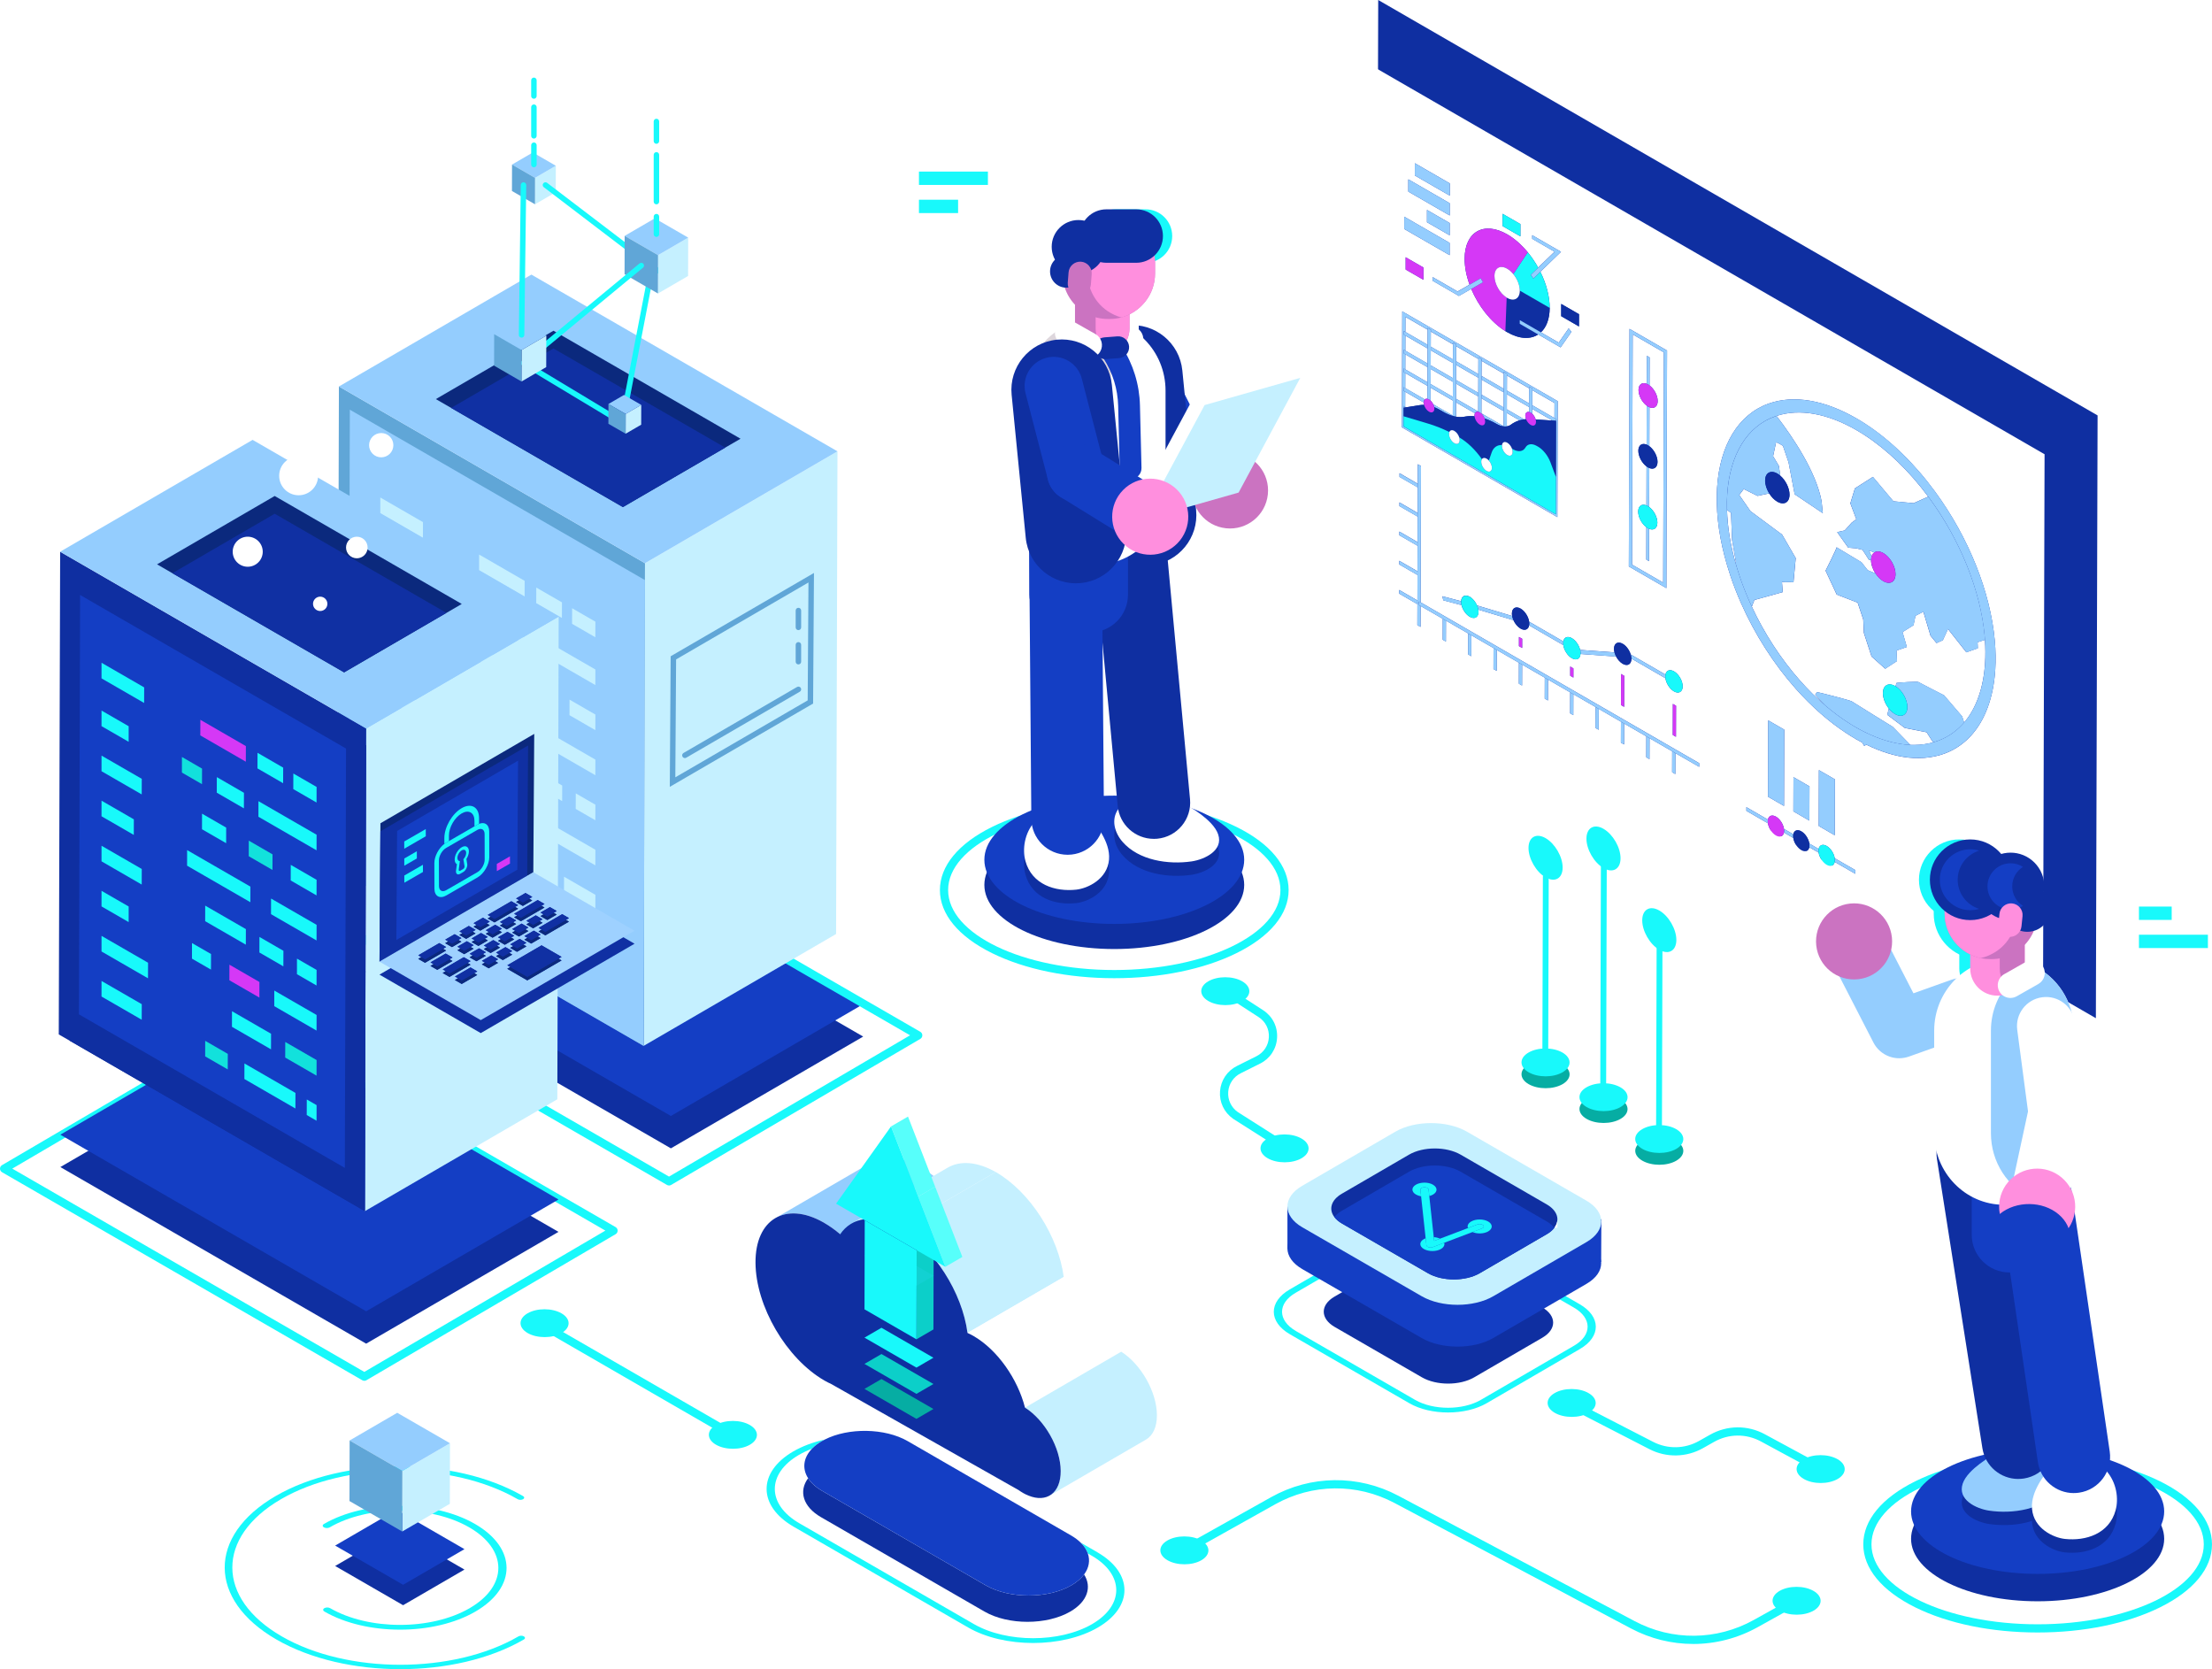<?xml version="1.0" encoding="UTF-8"?>
<svg id="Layer_2" data-name="Layer 2" xmlns="http://www.w3.org/2000/svg" xmlns:xlink="http://www.w3.org/1999/xlink" viewBox="0 0 816.05 615.69">
  <defs>
    <style>
      .cls-1 {
        fill: #57fffb;
      }

      .cls-2 {
        fill: #143ec4;
      }

      .cls-3 {
        mask: url(#mask-5);
      }

      .cls-4 {
        fill: #0f2fa1;
      }

      .cls-5 {
        fill: url(#_Безымянный_градиент_4-3);
      }

      .cls-5, .cls-6, .cls-7 {
        opacity: .5;
      }

      .cls-8 {
        mask: url(#mask-1);
      }

      .cls-9 {
        fill: #0b297d;
      }

      .cls-10 {
        fill: #ddd6dc;
      }

      .cls-11 {
        mask: url(#mask-6);
      }

      .cls-12 {
        mask: url(#mask-7);
      }

      .cls-13 {
        filter: url(#luminosity-noclip-5);
      }

      .cls-14 {
        fill: #fff;
      }

      .cls-15 {
        mask: url(#mask);
      }

      .cls-16 {
        fill: url(#_Безымянный_градиент_132-2);
      }

      .cls-16, .cls-17, .cls-18, .cls-19 {
        mix-blend-mode: multiply;
      }

      .cls-20 {
        mask: url(#mask-8);
      }

      .cls-21 {
        mask: url(#mask-2);
      }

      .cls-22 {
        filter: url(#luminosity-noclip-3);
      }

      .cls-23 {
        mask: url(#mask-9);
      }

      .cls-24 {
        fill: #c5f0ff;
      }

      .cls-17 {
        fill: url(#_Безымянный_градиент_132-4);
      }

      .cls-18 {
        fill: url(#_Безымянный_градиент_132-3);
      }

      .cls-25 {
        fill: #12d1d2;
      }

      .cls-26 {
        isolation: isolate;
      }

      .cls-27 {
        fill: #1030a3;
      }

      .cls-28 {
        fill: #cb73c1;
      }

      .cls-29 {
        filter: url(#luminosity-noclip-9);
      }

      .cls-30 {
        fill: #12e1dc;
      }

      .cls-6 {
        fill: url(#_Безымянный_градиент_4);
      }

      .cls-31 {
        fill: #60a6d7;
      }

      .cls-32 {
        fill: #0ccfc9;
      }

      .cls-33 {
        fill: #18f9fb;
      }

      .cls-34 {
        fill: #9ed1ff;
      }

      .cls-7 {
        fill: url(#_Безымянный_градиент_4-2);
      }

      .cls-35 {
        fill: #06ada3;
      }

      .cls-36 {
        fill: #94cdfe;
      }

      .cls-19 {
        fill: url(#_Безымянный_градиент_132);
      }

      .cls-37 {
        mask: url(#mask-4);
      }

      .cls-38 {
        filter: url(#luminosity-noclip-7);
      }

      .cls-39 {
        fill: #ff8fde;
      }

      .cls-40 {
        fill: #d538f6;
      }

      .cls-41 {
        mask: url(#mask-3);
      }

      .cls-42 {
        filter: url(#luminosity-noclip);
      }
    </style>
    <filter id="luminosity-noclip" x="160.79" y="32.31" width="112.41" height="154.74" color-interpolation-filters="sRGB" filterUnits="userSpaceOnUse">
      <feFlood flood-color="#fff" result="bg"/>
      <feBlend in="SourceGraphic" in2="bg"/>
    </filter>
    <filter id="luminosity-noclip-2" x="160.79" y="-8512.73" width="112.41" height="32766" color-interpolation-filters="sRGB" filterUnits="userSpaceOnUse">
      <feFlood flood-color="#fff" result="bg"/>
      <feBlend in="SourceGraphic" in2="bg"/>
    </filter>
    <mask id="mask-1" x="160.79" y="-8512.73" width="112.41" height="32766" maskUnits="userSpaceOnUse"/>
    <linearGradient id="_Безымянный_градиент_132" data-name="Безымянный градиент 132" x1="216.99" y1="187.05" x2="216.99" y2="32.31" gradientUnits="userSpaceOnUse">
      <stop offset="0" stop-color="#fff"/>
      <stop offset="1" stop-color="#000"/>
    </linearGradient>
    <mask id="mask" x="160.79" y="32.31" width="112.41" height="154.74" maskUnits="userSpaceOnUse">
      <g class="cls-42">
        <g class="cls-8">
          <polygon class="cls-19" points="273.2 32.31 273.2 161.83 229.8 187.05 160.79 147.21 160.79 32.31 273.2 32.31"/>
        </g>
      </g>
    </mask>
    <filter id="luminosity-noclip-3" x="160.79" y="32.31" width="112.41" height="154.74" color-interpolation-filters="sRGB" filterUnits="userSpaceOnUse">
      <feFlood flood-color="#fff" result="bg"/>
      <feBlend in="SourceGraphic" in2="bg"/>
    </filter>
    <filter id="luminosity-noclip-4" x="160.79" y="-8512.73" width="112.41" height="32766" color-interpolation-filters="sRGB" filterUnits="userSpaceOnUse">
      <feFlood flood-color="#fff" result="bg"/>
      <feBlend in="SourceGraphic" in2="bg"/>
    </filter>
    <mask id="mask-3" x="160.79" y="-8512.73" width="112.41" height="32766" maskUnits="userSpaceOnUse"/>
    <mask id="mask-2" x="160.79" y="32.31" width="112.41" height="154.74" maskUnits="userSpaceOnUse">
      <g class="cls-22">
        <g class="cls-41">
          <polygon class="cls-19" points="273.2 32.31 273.2 161.83 229.8 187.05 160.79 147.21 160.79 32.31 273.2 32.31"/>
        </g>
      </g>
    </mask>
    <linearGradient id="_Безымянный_градиент_4" data-name="Безымянный градиент 4" x1="216.99" y1="187.05" x2="216.99" y2="32.31" gradientUnits="userSpaceOnUse">
      <stop offset="0" stop-color="#18f9fb"/>
      <stop offset="1" stop-color="#fff" stop-opacity="0"/>
    </linearGradient>
    <filter id="luminosity-noclip-5" x="57.94" y="93.27" width="112.41" height="154.74" color-interpolation-filters="sRGB" filterUnits="userSpaceOnUse">
      <feFlood flood-color="#fff" result="bg"/>
      <feBlend in="SourceGraphic" in2="bg"/>
    </filter>
    <filter id="luminosity-noclip-6" x="57.94" y="-8512.73" width="112.41" height="32766" color-interpolation-filters="sRGB" filterUnits="userSpaceOnUse">
      <feFlood flood-color="#fff" result="bg"/>
      <feBlend in="SourceGraphic" in2="bg"/>
    </filter>
    <mask id="mask-5" x="57.94" y="-8512.73" width="112.41" height="32766" maskUnits="userSpaceOnUse"/>
    <linearGradient id="_Безымянный_градиент_132-2" data-name="Безымянный градиент 132" x1="114.15" y1="248.01" x2="114.15" y2="93.27" xlink:href="#_Безымянный_градиент_132"/>
    <mask id="mask-4" x="57.94" y="93.27" width="112.41" height="154.74" maskUnits="userSpaceOnUse">
      <g class="cls-13">
        <g class="cls-3">
          <polygon class="cls-16" points="170.35 93.27 170.35 222.78 126.95 248.01 57.94 208.16 57.94 93.27 170.35 93.27"/>
        </g>
      </g>
    </mask>
    <filter id="luminosity-noclip-7" x="57.94" y="93.27" width="112.41" height="154.74" color-interpolation-filters="sRGB" filterUnits="userSpaceOnUse">
      <feFlood flood-color="#fff" result="bg"/>
      <feBlend in="SourceGraphic" in2="bg"/>
    </filter>
    <filter id="luminosity-noclip-8" x="57.94" y="-8512.73" width="112.41" height="32766" color-interpolation-filters="sRGB" filterUnits="userSpaceOnUse">
      <feFlood flood-color="#fff" result="bg"/>
      <feBlend in="SourceGraphic" in2="bg"/>
    </filter>
    <mask id="mask-7" x="57.94" y="-8512.73" width="112.41" height="32766" maskUnits="userSpaceOnUse"/>
    <linearGradient id="_Безымянный_градиент_132-3" data-name="Безымянный градиент 132" x1="114.15" y1="248.01" x2="114.15" y2="93.27" xlink:href="#_Безымянный_градиент_132"/>
    <mask id="mask-6" x="57.94" y="93.27" width="112.41" height="154.74" maskUnits="userSpaceOnUse">
      <g class="cls-38">
        <g class="cls-12">
          <polygon class="cls-18" points="170.35 93.27 170.35 222.78 126.95 248.01 57.94 208.16 57.94 93.27 170.35 93.27"/>
        </g>
      </g>
    </mask>
    <linearGradient id="_Безымянный_градиент_4-2" data-name="Безымянный градиент 4" x1="114.15" y1="248.01" x2="114.15" y2="93.27" xlink:href="#_Безымянный_градиент_4"/>
    <filter id="luminosity-noclip-9" x="491.12" y="361.78" width="83.44" height="110.14" color-interpolation-filters="sRGB" filterUnits="userSpaceOnUse">
      <feFlood flood-color="#fff" result="bg"/>
      <feBlend in="SourceGraphic" in2="bg"/>
    </filter>
    <filter id="luminosity-noclip-10" x="491.12" y="-8512.73" width="83.44" height="32766" color-interpolation-filters="sRGB" filterUnits="userSpaceOnUse">
      <feFlood flood-color="#fff" result="bg"/>
      <feBlend in="SourceGraphic" in2="bg"/>
    </filter>
    <mask id="mask-9" x="491.12" y="-8512.73" width="83.44" height="32766" maskUnits="userSpaceOnUse"/>
    <linearGradient id="_Безымянный_градиент_132-4" data-name="Безымянный градиент 132" x1="532.84" y1="471.93" x2="532.84" y2="361.78" xlink:href="#_Безымянный_градиент_132"/>
    <mask id="mask-8" x="491.12" y="361.78" width="83.44" height="110.14" maskUnits="userSpaceOnUse">
      <g class="cls-29">
        <g class="cls-23">
          <path class="cls-17" d="M574.56,361.78v87.97c0,1.04-.36,2.08-1.08,3.05-.02.03-.05.06-.07.09-.63.85-1.56,1.64-2.76,2.34l-24.79,14.42c-5.24,3.03-13.75,3.03-19.02,0l-31.73-18.33c-1.23-.71-2.18-1.52-2.83-2.39-.83-1.08-1.2-2.25-1.14-3.41h0v-83.75h83.44Z"/>
        </g>
      </g>
    </mask>
    <linearGradient id="_Безымянный_градиент_4-3" data-name="Безымянный градиент 4" x1="532.84" y1="471.93" x2="532.84" y2="361.78" xlink:href="#_Безымянный_градиент_4"/>
  </defs>
  <g id="_Слой_1" data-name="Слой 1">
    <path class="cls-33" d="M411.08,360.82c-17.01,0-33.02-3.28-45.09-9.24-12.41-6.12-19.24-14.39-19.24-23.28s6.83-17.16,19.24-23.28c12.07-5.96,28.08-9.24,45.09-9.24s33.02,3.28,45.08,9.24c12.41,6.12,19.24,14.39,19.24,23.28s-6.83,17.16-19.24,23.28c-12.07,5.96-28.08,9.24-45.08,9.24ZM411.08,298.82c-33.8,0-61.3,13.23-61.3,29.49s27.5,29.49,61.3,29.49,61.3-13.23,61.3-29.49-27.5-29.49-61.3-29.49Z"/>
    <ellipse class="cls-4" cx="411.08" cy="326.4" rx="47.93" ry="23.66"/>
    <ellipse class="cls-2" cx="411.08" cy="317.14" rx="47.93" ry="23.66"/>
    <path class="cls-33" d="M751.72,602.16c-17.01,0-33.02-3.28-45.08-9.24-12.41-6.12-19.24-14.39-19.24-23.28s6.83-17.16,19.24-23.28c12.07-5.96,28.08-9.24,45.08-9.24s33.02,3.28,45.09,9.24c12.41,6.12,19.24,14.39,19.24,23.28s-6.83,17.16-19.24,23.28c-12.07,5.96-28.08,9.24-45.09,9.24ZM751.72,540.16c-33.8,0-61.3,13.23-61.3,29.49s27.5,29.49,61.3,29.49,61.3-13.23,61.3-29.49-27.5-29.49-61.3-29.49Z"/>
    <ellipse class="cls-4" cx="751.72" cy="567.6" rx="46.69" ry="23.05"/>
    <ellipse class="cls-2" cx="751.72" cy="557.5" rx="46.69" ry="23.05"/>
    <path class="cls-33" d="M474.95,425.13c-.28,0-.56-.08-.81-.24l-19.21-12.21c-3.36-2.37-5.14-6.16-4.84-10.18.31-4.02,2.64-7.5,6.25-9.31l7.17-3.58c2.71-1.35,4.43-3.97,4.6-6.99.17-3.03-1.25-5.81-3.79-7.46l-12.16-7.87c-.7-.46-.9-1.39-.45-2.1.46-.7,1.39-.9,2.1-.45l12.16,7.87c3.47,2.25,5.4,6.05,5.17,10.17-.23,4.12-2.57,7.69-6.27,9.54l-7.17,3.58c-2.65,1.32-4.36,3.88-4.59,6.83-.22,2.95,1.09,5.73,3.5,7.44l19.15,12.17c.71.45.91,1.38.46,2.09-.29.45-.78.7-1.28.7Z"/>
    <polygon class="cls-4" points="206.04 454.39 135.08 495.62 22.26 430.48 93.21 389.25 206.04 454.39"/>
    <path class="cls-33" d="M134.41,509.32c-.26,0-.52-.07-.76-.2L.76,432.39c-.47-.27-.76-.77-.76-1.31,0-.54.28-1.04.75-1.31l91.94-53.88c.47-.28,1.05-.28,1.52,0l132.89,76.73c.47.27.76.77.76,1.31,0,.54-.28,1.04-.75,1.31l-91.94,53.88c-.24.14-.5.21-.77.21ZM4.53,431.06l129.87,74.98,88.93-52.12-129.87-74.98L4.53,431.06Z"/>
    <polygon class="cls-4" points="318.45 382.35 247.5 423.58 134.67 358.44 205.62 317.2 318.45 382.35"/>
    <polygon class="cls-2" points="206.04 442.45 135.08 483.68 22.26 418.54 93.21 377.3 206.04 442.45"/>
    <polygon class="cls-2" points="318.45 370.4 247.5 411.64 134.67 346.5 205.62 305.26 318.45 370.4"/>
    <path class="cls-33" d="M246.82,437.28c-.26,0-.52-.07-.76-.2l-132.89-76.73c-.47-.27-.76-.77-.76-1.31,0-.54.28-1.04.75-1.31l91.94-53.88c.47-.28,1.05-.28,1.52,0l132.89,76.73c.47.27.76.77.76,1.31,0,.54-.28,1.04-.75,1.31l-91.94,53.88c-.24.14-.5.21-.77.21ZM116.94,359.02l129.87,74.98,88.93-52.12-129.87-74.98-88.93,52.12Z"/>
    <polygon class="cls-4" points="508.45 0 507.82 222.34 773.21 375.57 773.84 153.23 508.45 0"/>
    <g class="cls-26">
      <g>
        <path class="cls-14" d="M525.22,148.44l-6.81-3.93-.02,5.55.33.19,5.05-.81c.51-.08,1.04-.11,1.58-.09-.08-.3-.13-.6-.13-.89v-.02ZM526.62,142.34l-8.19-4.73-.02,5.55,7.22,4.17c.24-.22.58-.3.97-.22v-4.77h.01ZM535.98,147.74l-8.18-4.72v4.77c.38.36.71.83.95,1.34l7.21,4.16.02-5.55h0ZM544.13,152.44l-6.96-4.02v5.29c.99.17,1.96.19,2.87.04l.72-.12c1.03-.16,2.11-.19,3.23-.08-.01-.11-.02-.21-.02-.31,0-.32.06-.58.16-.8h0ZM526.64,135.43l-8.19-4.73-.02,5.55,8.19,4.73.02-5.55h0ZM536,140.84l-8.18-4.72-.02,5.55,8.18,4.72.02-5.55h0ZM545.36,146.24l-8.18-4.72-.02,5.55,8.18,4.72.02-5.55h0ZM554.73,151.65l-8.19-4.73-.02,5.55,8.19,4.73.02-5.55h0ZM560.61,155.04l-4.7-2.71v4.94c.55-.09,1.06-.3,1.51-.63.96-.72,2.03-1.25,3.19-1.59h0ZM526.66,128.53l-8.19-4.73-.02,5.55,8.19,4.73.02-5.55h0ZM536.02,133.93l-8.18-4.72-.02,5.55,8.18,4.72.02-5.55h0ZM545.38,139.34l-8.18-4.72-.02,5.55,8.18,4.72.02-5.55h0ZM554.75,144.74l-8.19-4.73-.02,5.55,8.19,4.73.02-5.55h0ZM564.11,150.15l-8.18-4.72-.02,5.55,6.42,3.71c.21-.03.43-.05.65-.07-.17-.43-.27-.88-.27-1.3,0-1.01.58-1.53,1.39-1.36v-1.81h0ZM572.74,155.13l-7.45-4.3v1.8c.57.54,1.03,1.31,1.24,2.08l6.21.41h0ZM637.13,188.07c.18,6.28,1.25,12.91,3.2,19.75l.04-.89-1.37-7.73-.39-10-1.48-1.13h0ZM526.68,121.62l-8.19-4.73-.02,5.55,8.19,4.73.02-5.55h0ZM536.04,127.03l-8.18-4.72-.02,5.55,8.18,4.72.02-5.55h0ZM545.4,132.43l-8.18-4.72-.02,5.55,8.18,4.72.02-5.55h0ZM554.77,137.84l-8.19-4.73-.02,5.55,8.19,4.73.02-5.55h0ZM564.13,143.24l-8.18-4.72-.02,5.55,8.18,4.72.02-5.55h0ZM573.49,148.65l-8.18-4.72-.02,5.55,8.18,4.72.02-5.55h0ZM691.47,203.77l-1.93-.71.93,2.16c.2-.65.55-1.13,1-1.44h0ZM555.83,109.76l-.11,2.86.11-2.86h0ZM607.52,141.57l.03-10.33,1.02.59-.03,10.33c1.72,1.27,3.03,3.73,3.02,5.78,0,2.05-1.33,2.99-3.04,2.28l-.04,14.36c1.72,1.28,3.03,3.73,3.02,5.78,0,2.05-1.33,2.99-3.04,2.28l-.04,14.37c1.72,1.28,3.03,3.73,3.02,5.78,0,2.05-1.33,2.99-3.04,2.28l-.03,11.93-1.02-.59.03-11.93c-1.71-1.27-3.03-3.73-3.02-5.78,0-2.05,1.33-2.98,3.04-2.28l.04-14.37c-1.71-1.27-3.03-3.73-3.02-5.78,0-2.05,1.33-2.98,3.04-2.28l.04-14.36c-1.71-1.27-3.03-3.73-3.02-5.78,0-2.05,1.33-2.98,3.04-2.28h0ZM613.82,129.97l-11.49-6.63-.24,84.93,11.49,6.63.24-84.93h0ZM684.89,158.66c-10.69-6.17-21.04-8.03-29.49-5.25,6.24,8.15,14.56,20.62,16.61,31.4l.46,4.48-10.38-6.97-2.26-11.8-2.08-6.07s-.51-.34-1.08-.66c-.68-.39-1.44-.77-1.47-.51-.07.47-1.07,4.99-1.07,4.99l2.13,3.55.52,3.64c1.97,1.69,3.43,4.58,3.42,7.01,0,2.86-2.03,4.01-4.52,2.58-1.15-.66-2.2-1.77-2.99-3.05l-4.31.92-5.08-2.53-1.65,2.19,4.13,5.95,11.68,8.66,5.02,8.67-.82,8.89-4.25-.04.27,3.7-10.45,2.9-.9,2.34-.13-.08c4.65,10.04,10.82,19.52,17.95,27.56,2.95,3.32,6.01,6.34,9.16,9.04-1.24-1.26-2.46-2.57-3.65-3.91l.66-1c.92.17,11.96,2.94,12.84,3.45.68.48,15.1,9.37,15.1,9.37l6.49,6.68c.51.02,1.01.02,1.5.02,2.39-.02,4.71-.34,6.91-.94l-2.4-3.74-8.07-1.6-6.44-4.84.57-2.31c-1.31-1.66-2.19-3.82-2.18-5.71,0-2.85,2.03-4.01,4.52-2.57.04.02.07.04.11.06l.42-1.24c.58-.1,7.59-.59,8.05-.32.02.01.04.02.06.04.88.51,9.39,4.85,9.39,4.85l6.68,7.79.72,2.28c4.5-5.29,7.17-12.86,7.74-21.99.17-2.7.16-5.56-.06-8.53l-2.71.88.1,2.22-4.24,1.5-6.78-8.6-1.9,4.15-2.33,1.04-2.21-2.7-2.64-8.86-2.91,1.5-.73,3.48-4.05,2.53,1.59,5.5-3.81,1.32.17,3.88-4.33,2.82-5.04-4.5-2.84-8.72-.23-4.96-2.07-6.21-7.72-2.97-4.11-8.81s4.09-8.1,4.07-8.63l9.17,5.51,2.29,2.93,2.87,1.22c-1-1.53-1.64-3.34-1.63-4.94-.32-.04-.65-.06-.78-.13-.03-.01-.04-.03-.05-.05-.11-.24-2.3-3.58-2.3-3.58l-2.25-.56-3.04-.27-4.07-5.72,2.79-.62,2.55-2.86,1.72-1.27-2.2-5.88,1.69-5.52,6.64-4.23,7.55,8.99,7.46.71,5.39-2.41c-6.91-9.34-14.97-17.14-23.33-22.6-1.06-.69-2.11-1.34-3.16-1.94h0ZM670.94,313.13c.28-1.43,1.51-1.93,2.97-1.08,1.47.85,2.69,2.76,2.95,4.51l7.61,4.39v1.36s-7.62-4.39-7.62-4.39c-.28,1.43-1.51,1.92-2.97,1.08s-2.68-2.75-2.95-4.5l-3.44-1.99c-.28,1.43-1.5,1.93-2.96,1.08-1.47-.85-2.68-2.75-2.95-4.5l-3.44-1.99c-.28,1.43-1.51,1.92-2.97,1.08-1.46-.84-2.68-2.75-2.95-4.5l-7.94-4.59v-1.36s7.95,4.59,7.95,4.59c.28-1.43,1.51-1.93,2.97-1.08,1.47.85,2.69,2.76,2.95,4.51l3.44,1.99c.28-1.43,1.5-1.93,2.97-1.08,1.47.85,2.68,2.75,2.95,4.5l3.44,1.99h0ZM560.37,238.33v-3.39s1.19.68,1.19.68v3.39s-1.19-.68-1.19-.68h0ZM579.28,249.25v-3.39s1.18.68,1.18.68v3.39s-1.18-.68-1.18-.68h0ZM661.61,299.28l.04-12.63,5.91,3.41-.04,12.63-5.91-3.41h0ZM598.01,260.06l.03-11.46,1.17.68-.03,11.46-1.17-.68h0ZM617.12,271.1l.03-11.46,1.18.68-.03,11.46-1.18-.68h0ZM670.97,304.68l.06-20.62,5.91,3.41-.06,20.62-5.91-3.41h0ZM614.42,248.82c.29-1.54,1.59-2.07,3.16-1.17,1.77,1.02,3.2,3.49,3.19,5.53,0,2.03-1.45,2.85-3.22,1.83-1.58-.91-2.88-2.97-3.15-4.84l-12.55-7.25s0,.06,0,.09c0,2.04-1.45,2.85-3.22,1.83-.97-.56-1.83-1.55-2.42-2.67l-13.13-.95c-.13,1.83-1.52,2.53-3.21,1.55-1.57-.9-2.87-2.95-3.14-4.82l-12.61-7.28c-.28,1.55-1.59,2.09-3.16,1.18-1.09-.63-2.05-1.81-2.63-3.1l-12.97-3.89c.04.27.07.54.07.8,0,2.04-1.44,2.86-3.22,1.83-1.42-.82-2.62-2.58-3.04-4.29l-6.73-1.78-.31-1.49,6.89,1.82c.1-1.88,1.5-2.61,3.21-1.63,1.12.65,2.1,1.87,2.67,3.2l12.94,3.89c-.06-.31-.09-.61-.08-.9,0-2.04,1.45-2.85,3.22-1.83,1.57.91,2.87,2.95,3.14,4.83l12.61,7.28c.28-1.56,1.59-2.09,3.16-1.19,1.43.82,2.64,2.59,3.05,4.32l12.67.91c-.12-.45-.18-.91-.18-1.34,0-2.03,1.45-2.85,3.22-1.83,1.32.76,2.46,2.34,2.94,3.94l12.82,7.4h0ZM652.25,293.88l.08-28.16,5.91,3.41-.08,28.16-5.91-3.41h0ZM523.03,178.46l.02-7.23,1.18.68-.14,50.26,102.77,59.33v1.36s-8.78-5.06-8.78-5.06l-.02,7.72-1.18-.68.02-7.72-8.36-4.83-.02,7.72-1.18-.68.02-7.72-8.19-4.73-.02,7.72-1.17-.68.02-7.72-8.19-4.73-.02,7.72-1.18-.68.02-7.72-8.19-4.73-.02,7.72-1.17-.68.02-7.72-8.19-4.73-.02,7.72-1.18-.68.02-7.72-8.36-4.83-.02,7.72-1.18-.68.02-7.72-8.19-4.73-.02,7.72-1.18-.68.02-7.72-8.18-4.72-.02,7.72-1.18-.68.02-7.72-8.19-4.73-.02,7.72-1.18-.68.02-7.72-8.18-4.72-.02,7.72-1.18-.68.02-7.72-6.72-3.88v-1.36s6.72,3.88,6.72,3.88l.03-9.4-6.72-3.88v-1.36s6.72,3.88,6.72,3.88l.03-9.41-6.72-3.88v-1.36s6.72,3.88,6.72,3.88l.03-9.4-6.72-3.88v-1.36s6.72,3.88,6.72,3.88l.03-9.41-6.72-3.88v-1.36s6.72,3.88,6.72,3.88h0ZM517.2,157.64l.12-42.78,57.35,33.11-.12,42.78-57.35-33.11h0ZM518.57,99.42v-4.53s6.58,3.79,6.58,3.79v4.53s-6.58-3.79-6.58-3.79h0ZM518.05,84.46v-4.53s16.75,9.66,16.75,9.66v4.53s-16.75-9.66-16.75-9.66h0ZM575.95,116.63v-4.53s6.58,3.79,6.58,3.79v4.53s-6.58-3.79-6.58-3.79h0ZM600.91,208.94l.25-87.64,13.85,8-.25,87.64-13.85-8h0ZM526.44,81.97v-4.53s8.38,4.83,8.38,4.83v4.53s-8.38-4.83-8.38-4.83h0ZM519.55,70.67v-4.53s15.28,8.82,15.28,8.82v4.53s-15.28-8.82-15.28-8.82h0ZM565.26,88.11v-1.36s10.63,6.13,10.63,6.13l-7.62,7.36c2.2,4.43,3.45,9.13,3.44,13.31l-11.01-6.36,11.01,6.36c-.01,4.09-1.21,7.17-3.23,9.04l6.57,3.79,3.66-5.26,1.03,1.27-4,5.74-8.26-4.77c-2.88,1.89-6.97,1.76-11.51-.86-.21-.12-.41-.25-.62-.37-5.34-3.32-9.93-9.22-12.59-15.57l-4.54,2.6-9.69-5.6v-1.36s9.2,5.31,9.2,5.31l4.41-2.53c-1.17-3.21-1.82-6.49-1.82-9.57.03-9.94,7.09-13.96,15.74-8.97,2.63,1.52,5.24,3.8,7.53,6.58l-5.33,8.03s5.33-8.03,5.33-8.03c1.46,1.77,2.76,3.69,3.86,5.68l6.06-5.85-8.27-4.78h0ZM684.54,272.54c-1.09-.63-2.19-1.31-3.29-2.03-6.55-4.28-12.85-9.81-18.74-16.42-8.13-9.16-15.13-20.09-20.21-31.6-1.44-3.24-2.75-6.59-3.88-9.95l-.18-.58c-3.06-9.19-4.69-18.06-4.88-26.37-.05-1.86-.02-3.7.1-5.62.98-15.86,7.94-27.19,19.06-31.11,9.23-3.27,20.62-1.32,32.4,5.49,1.13.65,2.26,1.35,3.39,2.09,9.2,6.01,18.06,14.64,25.62,24.98,12.33,16.84,20.35,36.83,21.98,54.84.34,3.74.4,7.35.18,10.72-.64,10.31-3.77,18.78-9.05,24.51-3.11,3.37-6.9,5.74-11.28,7.02-2.48.72-5.1,1.1-7.8,1.12-1.23.03-2.56-.03-3.95-.18-4.94-.55-10.14-2.14-15.46-4.75l-.82.43-.73-1.22c-.82-.42-1.64-.87-2.47-1.35h0ZM521.96,64.73v-4.53s12.9,7.44,12.9,7.44v4.53s-12.9-7.44-12.9-7.44h0ZM554.33,83.39v-4.53s6.58,3.79,6.58,3.79v4.53s-6.58-3.79-6.58-3.79h0ZM754.28,167.55L488.88,14.32l-.63,222.35,265.4,153.23.63-222.35h0Z"/>
        <path class="cls-36" d="M564.13,143.24v-.67s1.18.68,1.18.68v.67s8.18,4.72,8.18,4.72l-.02,5.55.59.34v.68s-.06,20.7-.06,20.7l-.04,13.81-8.77-5.06-1.18-.68-8.18-4.72-1.18-.68-8.19-4.73-1.18-.68-8.18-4.72-1.18-.68-8.18-4.72-1.18-.68-8.77-5.06.02-6.22v-1.36s.59.34.59.34l.02-5.55-.59-.34v-1.36s.59.34.59.34l.02-5.55-.59-.34v-1.36s.59.34.59.34l.02-5.55-.59-.34v-1.36s.59.34.59.34l.02-5.55-.59-.34v-1.36s.59.34.59.34l.02-5.55,8.19,4.73v-.68s1.18.68,1.18.68v.67s8.18,4.72,8.18,4.72v-.67s1.18.68,1.18.68v.68s8.18,4.72,8.18,4.72v-.68s1.18.68,1.18.68v.67s8.18,4.73,8.18,4.73v-.67s1.18.68,1.18.68v.67s8.18,4.72,8.18,4.72h0ZM574.67,147.97l-57.35-33.11-.12,42.78,57.35,33.11.12-42.78h0Z"/>
        <polygon class="cls-36" points="518.73 150.25 518.4 150.06 517.82 149.72 517.81 151.08 517.81 150.4 518.73 150.25 518.73 150.25"/>
        <path class="cls-36" d="M525.64,147.32l-7.22-4.17-.59-.34v1.36s.58.34.58.34l6.81,3.93c0-.51.16-.89.41-1.12h0ZM535.97,153.29l-7.21-4.16c.17.35.29.72.36,1.07.7.28,1.42.63,2.13,1.04l1.19.69c1.2.69,2.38,1.2,3.53,1.52v-.16h0Z"/>
        <path class="cls-36" d="M526.63,140.98l-8.19-4.73-.59-.34v1.36s.58.34.58.34l8.19,4.73v-1.36h0ZM535.99,146.38l-8.18-4.72v1.36s8.17,4.72,8.17,4.72v-1.36h0ZM545.35,151.79l-8.18-4.72v1.36s6.96,4.02,6.96,4.02c.23-.48.67-.69,1.22-.57v-.08h0ZM554.71,157.19l-8.19-4.73v.08c.51.48.92,1.13,1.16,1.81,1.44.48,2.91,1.14,4.39,2,.91.53,1.8.84,2.63.93v-.09h0Z"/>
        <path class="cls-36" d="M526.65,134.07l-8.19-4.73-.59-.34v1.36s.58.34.58.34l8.19,4.73v-1.36h0ZM536.01,139.48l-8.18-4.72v1.36s8.17,4.72,8.17,4.72v-1.36h0ZM545.37,144.88l-8.18-4.72v1.36s8.17,4.72,8.17,4.72v-1.36h0ZM554.73,150.29l-8.19-4.73v1.36s8.18,4.73,8.18,4.73v-1.36h0ZM562.33,154.68l-6.42-3.71v1.36s4.69,2.71,4.69,2.71c.56-.16,1.13-.29,1.73-.36h0Z"/>
        <path class="cls-36" d="M526.67,127.17l-8.19-4.73-.59-.34v1.36s.58.34.58.34l8.19,4.73v-1.36h0ZM536.03,132.57l-8.18-4.72v1.36s8.17,4.72,8.17,4.72v-1.36h0ZM545.39,137.98l-8.18-4.72v1.36s8.17,4.72,8.17,4.72v-1.36h0ZM554.75,143.39l-8.19-4.73v1.36s8.18,4.73,8.18,4.73v-1.36h0ZM564.11,148.79l-8.18-4.72v1.36s8.17,4.72,8.17,4.72v-1.36h0ZM574.07,154.54l-.59-.34-8.18-4.72v1.36s7.45,4.3,7.45,4.3l1.32.09v-.68h0Z"/>
        <path class="cls-36" d="M565.31,143.25l-1.18-.68v.67s-.02,5.55-.02,5.55v1.36s0,1.81,0,1.81c.19.04.39.12.59.24.2.12.4.27.59.44v-1.8s0-1.36,0-1.36l.02-5.55v-.67h0Z"/>
        <path class="cls-36" d="M555.95,137.85l-1.18-.68v.67s-.02,5.55-.02,5.55v1.36s-.02,5.55-.02,5.55v1.36s-.02,5.55-.02,5.55v.09c.41.05.81.04,1.18-.02v-4.94s.02-1.36.02-1.36l.02-5.55v-1.36s.02-5.55.02-5.55v-.67h0Z"/>
        <path class="cls-36" d="M546.58,132.44l-1.18-.68v.68s-.02,5.55-.02,5.55v1.36s-.02,5.55-.02,5.55v1.36s-.02,5.55-.02,5.55v.08c.19.04.39.12.59.24.2.12.4.27.59.44v-.08s.02-5.55.02-5.55v-1.36s.02-5.55.02-5.55v-1.36s.02-5.55.02-5.55v-.67h0Z"/>
        <path class="cls-36" d="M537.22,127.04l-1.18-.68v.67s-.02,5.55-.02,5.55v1.36s-.02,5.55-.02,5.55v1.36s-.02,5.55-.02,5.55v1.36s-.02,5.55-.02,5.55v.16c.4.11.79.2,1.18.27v-5.29s.02-1.36.02-1.36l.02-5.55v-1.36s.02-5.55.02-5.55v-1.36s.02-5.55.02-5.55v-.68h0Z"/>
        <path class="cls-36" d="M527.86,121.63l-1.18-.68v.68s-.02,5.55-.02,5.55v1.36s-.02,5.55-.02,5.55v1.36s-.02,5.55-.02,5.55v1.36s-.02,4.77-.02,4.77c.19.04.38.12.59.24.21.12.41.27.59.45v-4.77s.02-1.36.02-1.36l.02-5.55v-1.36s.02-5.55.02-5.55v-1.36s.02-5.55.02-5.55v-.67h0Z"/>
        <path class="cls-4" d="M574.06,155.22l-1.32-.09-6.21-.41c.08.29.12.59.12.87,0,1.25-.89,1.76-1.97,1.13-.73-.42-1.36-1.24-1.7-2.11-.22.02-.44.04-.65.07-.59.08-1.17.2-1.73.36-1.16.34-2.23.88-3.19,1.59-.45.33-.96.54-1.52.63-.37.06-.77.07-1.18.02-.83-.09-1.72-.4-2.63-.93-1.48-.86-2.95-1.52-4.39-2,.14.39.21.78.21,1.15,0,1.25-.89,1.75-1.97,1.12-1-.58-1.82-1.9-1.94-3.08-1.12-.11-2.2-.08-3.23.08l-.72.12c-.91.14-1.88.13-2.88-.04-.39-.07-.78-.15-1.18-.27-1.15-.32-2.34-.83-3.53-1.52l-1.19-.69c-.72-.41-1.43-.76-2.13-1.04.03.18.05.37.05.54,0,1.25-.89,1.75-1.98,1.12-.84-.48-1.55-1.5-1.83-2.5-.54-.02-1.07,0-1.58.09l-5.05.81-.92.15v.68s-.02,6.22-.02,6.22l8.77,5.06,1.18.68,8.18,4.72,1.18.68,8.18,4.72,1.18.68,8.19,4.73,1.18.68,8.18,4.72,1.18.68,8.77,5.06-56.17-32.43v-3.75s9.08,2.71,9.08,2.71c2.57.77,5.18,1.81,7.81,3.1.28-.71,1-.92,1.86-.42.8.46,1.49,1.41,1.79,2.38,3.03,1.77,5.95,4.59,8.36,8.03.33-.51.99-.62,1.73-.19.3.17.58.41.84.7l1.05-3.01c.64-1.84,2.04-2.78,3.8-2.71.13-1.04.96-1.42,1.96-.84.75.43,1.4,1.29,1.73,2.2l.35.2c1.95,1.13,3.75.88,4.61-.64.79-1.37,2.41-1.6,4.18-.58l.41.24c1.92,1.11,3.69,3.34,4.62,5.81l2.02,5.39.06-20.7h0Z"/>
        <path class="cls-33" d="M567.36,164.73l-.41-.24c-1.77-1.02-3.39-.8-4.18.58-.86,1.52-2.65,1.77-4.61.64l-.35-.2c.15.4.23.81.23,1.2,0,1.25-.89,1.76-1.97,1.13-1.09-.63-1.97-2.15-1.97-3.41,0-.1,0-.19.02-.28-1.76-.07-3.16.86-3.8,2.71l-1.05,3.01c.67.75,1.13,1.8,1.13,2.7,0,1.25-.89,1.76-1.98,1.13-1.09-.63-1.96-2.15-1.96-3.4,0-.39.09-.7.24-.94-2.41-3.44-5.33-6.26-8.36-8.03.11.34.17.69.17,1.01,0,1.25-.89,1.76-1.97,1.13-1.09-.63-1.97-2.15-1.97-3.41,0-.27.04-.5.12-.7-2.63-1.3-5.25-2.34-7.81-3.1l-9.07-2.71v3.75s56.16,32.43,56.16,32.43l.04-13.81-2.02-5.39c-.93-2.47-2.7-4.7-4.62-5.81h0Z"/>
        <path class="cls-40" d="M527.2,147.34c-.2-.12-.4-.2-.59-.24-.39-.08-.73,0-.97.22-.25.23-.41.61-.41,1.12,0,.31.04.61.13.91.28,1.01.99,2.02,1.83,2.5,1.09.63,1.98.13,1.98-1.12,0-.18-.02-.36-.05-.54-.06-.36-.19-.72-.36-1.07-.24-.5-.58-.97-.97-1.34-.19-.18-.39-.33-.59-.45h0Z"/>
        <path class="cls-14" d="M536.55,158.95c-.86-.49-1.58-.29-1.86.42-.08.2-.12.43-.12.7,0,1.25.87,2.78,1.97,3.41,1.09.63,1.97.12,1.97-1.13,0-.33-.06-.67-.17-1.01-.3-.97-.99-1.92-1.79-2.38h0Z"/>
        <path class="cls-14" d="M556.08,163.31c-1.01-.58-1.83-.2-1.96.84-.01.09-.02.18-.02.28,0,1.25.87,2.78,1.97,3.41,1.09.63,1.97.12,1.97-1.13,0-.38-.08-.8-.23-1.2-.33-.9-.98-1.76-1.73-2.2h0Z"/>
        <path class="cls-14" d="M548.43,169.17c-.75-.43-1.4-.33-1.73.19-.15.23-.24.55-.24.94,0,1.25.87,2.78,1.96,3.4,1.09.63,1.98.13,1.98-1.13,0-.9-.46-1.95-1.13-2.7-.25-.28-.54-.52-.84-.7h0Z"/>
        <path class="cls-40" d="M545.94,152.11c-.21-.12-.41-.2-.59-.24-.55-.12-.99.1-1.22.57-.1.21-.16.48-.16.8,0,.1,0,.21.02.31.13,1.18.95,2.51,1.94,3.08,1.09.63,1.97.12,1.97-1.12,0-.37-.08-.76-.21-1.15-.24-.68-.65-1.33-1.16-1.81-.19-.17-.38-.32-.59-.44h0Z"/>
        <path class="cls-40" d="M564.7,152.19c-.21-.12-.41-.2-.59-.24-.8-.17-1.38.35-1.39,1.36,0,.42.1.86.27,1.3.34.87.97,1.69,1.7,2.11,1.09.63,1.97.12,1.97-1.13,0-.28-.04-.57-.12-.87-.21-.77-.67-1.54-1.25-2.08-.19-.17-.38-.32-.59-.44h0Z"/>
        <path class="cls-4" d="M571.71,113.55l-11.01-6.36c0,2.96-2.11,4.16-4.69,2.67-.06-.03-.12-.07-.18-.11l-.11,2.86-.35,9.53c.19.12.4.24.61.36,4.53,2.62,8.63,2.76,11.51.86l-6.82-3.94v-1.36s7.82,4.51,7.82,4.51c2.01-1.87,3.21-4.96,3.23-9.04h0Z"/>
        <path class="cls-33" d="M563.61,93.05l-5.33,8.03c1.44,1.75,2.42,4.08,2.41,6.12l11.01,6.36c.01-4.18-1.24-8.89-3.44-13.31l-2.58,2.49-.95-1.36,2.74-2.64c-1.11-2-2.4-3.91-3.86-5.68h0Z"/>
        <path class="cls-40" d="M556.08,86.47c-8.65-4.99-15.71-.97-15.74,8.97,0,3.08.65,6.36,1.82,9.57l4.11-2.35.83,1.44-4.33,2.48c2.66,6.35,7.25,12.25,12.59,15.57.01,0,.37-9.52.37-9.52l.11-2.86c-2.5-1.55-4.49-5.07-4.48-7.96,0-2.97,2.11-4.17,4.7-2.68.81.47,1.58,1.15,2.24,1.96l5.33-8.03c-2.29-2.78-4.9-5.06-7.53-6.58h0Z"/>
        <path class="cls-14" d="M556.04,99.12c-2.59-1.49-4.69-.3-4.7,2.68,0,2.89,1.98,6.41,4.48,7.96.06.04.12.08.18.11,2.58,1.49,4.68.29,4.69-2.67,0-2.03-.97-4.37-2.41-6.12-.67-.81-1.43-1.49-2.24-1.96h0Z"/>
        <polygon class="cls-36" points="546.26 102.66 542.15 105.01 537.74 107.54 528.54 102.22 528.54 103.58 538.23 109.18 542.77 106.58 547.09 104.1 546.26 102.66 546.26 102.66"/>
        <polygon class="cls-36" points="578.71 121.13 575.05 126.39 568.48 122.59 560.67 118.08 560.67 119.44 567.48 123.38 575.74 128.14 579.74 122.4 578.71 121.13 578.71 121.13"/>
        <polygon class="cls-36" points="575.88 92.88 565.26 86.75 565.26 88.11 573.53 92.88 567.47 98.73 564.74 101.37 565.69 102.73 568.27 100.24 575.88 92.88 575.88 92.88"/>
        <polygon class="cls-40" points="525.15 98.68 518.58 94.89 518.57 99.42 525.14 103.21 525.15 98.68 525.15 98.68"/>
        <polygon class="cls-4" points="582.53 115.9 575.96 112.11 575.95 116.63 582.51 120.42 582.53 115.9 582.53 115.9"/>
        <polygon class="cls-33" points="560.91 82.65 554.35 78.86 554.33 83.39 560.9 87.18 560.91 82.65 560.91 82.65"/>
        <polygon class="cls-36" points="534.86 67.65 521.97 60.2 521.96 64.73 534.85 72.17 534.86 67.65 534.86 67.65"/>
        <polygon class="cls-36" points="534.84 74.96 519.57 66.14 519.55 70.67 534.83 79.49 534.84 74.96 534.84 74.96"/>
        <polygon class="cls-36" points="534.82 82.28 526.45 77.44 526.44 81.97 534.81 86.8 534.82 82.28 534.82 82.28"/>
        <polygon class="cls-36" points="534.8 89.59 518.06 79.93 518.05 84.46 534.79 94.12 534.8 89.59 534.8 89.59"/>
        <polygon class="cls-36" points="522.91 221.5 516.19 217.62 516.19 218.98 522.9 222.86 522.9 222.18 523.49 222.52 522.9 222.18 522.91 221.5 522.91 221.5"/>
        <polygon class="cls-36" points="522.94 210.75 516.22 206.87 516.22 208.22 522.93 212.1 522.94 210.75 522.94 210.75"/>
        <polygon class="cls-36" points="522.97 199.98 516.25 196.1 516.25 197.46 522.96 201.34 522.97 199.98 522.97 199.98"/>
        <polygon class="cls-36" points="523 189.23 516.28 185.35 516.28 186.71 522.99 190.58 523 189.23 523 189.23"/>
        <polygon class="cls-36" points="523.03 178.46 516.31 174.59 516.31 175.94 523.02 179.82 523.03 178.46 523.03 178.46"/>
        <polygon class="cls-36" points="561.54 245.16 560.36 244.48 560.33 252.2 561.51 252.88 561.54 245.16 561.54 245.16"/>
        <polygon class="cls-36" points="552.17 239.76 550.99 239.07 550.97 246.79 552.15 247.47 552.17 239.76 552.17 239.76"/>
        <polygon class="cls-36" points="542.81 234.35 541.63 233.67 541.61 241.39 542.79 242.07 542.81 234.35 542.81 234.35"/>
        <polygon class="cls-36" points="533.44 228.94 532.26 228.26 532.24 235.98 533.42 236.66 533.44 228.94 533.44 228.94"/>
        <polygon class="cls-36" points="523.49 222.52 522.9 222.18 522.9 222.86 522.88 230.58 524.06 231.26 524.08 223.54 523.49 223.2 523.49 222.52 523.49 222.52"/>
        <polygon class="cls-36" points="608.53 272.3 607.35 271.61 607.33 279.33 608.51 280.01 608.53 272.3 608.53 272.3"/>
        <polygon class="cls-36" points="599.17 266.89 597.99 266.21 597.97 273.93 599.15 274.61 599.17 266.89 599.17 266.89"/>
        <polygon class="cls-36" points="589.81 261.49 588.63 260.8 588.6 268.52 589.79 269.2 589.81 261.49 589.81 261.49"/>
        <polygon class="cls-36" points="580.44 256.08 579.27 255.4 579.24 263.12 580.42 263.8 580.44 256.08 580.44 256.08"/>
        <polygon class="cls-36" points="571.08 250.67 569.9 249.99 569.88 257.71 571.06 258.39 571.08 250.67 571.08 250.67"/>
        <polygon class="cls-36" points="618.08 277.81 616.9 277.13 616.88 284.84 618.06 285.53 618.08 277.81 618.08 277.81"/>
        <polygon class="cls-36" points="524.23 171.92 523.05 171.24 523.03 178.46 523.02 179.82 523 189.23 522.99 190.58 522.97 199.98 522.96 201.34 522.94 210.75 522.93 212.1 522.91 221.5 522.9 222.18 523.49 222.52 523.49 221.84 524.09 222.18 524.23 171.92 524.23 171.92"/>
        <polygon class="cls-36" points="626.86 281.52 524.09 222.18 523.49 221.84 523.49 222.52 523.49 223.2 524.08 223.54 532.26 228.26 533.44 228.94 541.63 233.67 542.81 234.35 550.99 239.07 552.17 239.76 560.36 244.48 561.54 245.16 569.9 249.99 571.08 250.67 579.27 255.4 580.44 256.08 588.63 260.8 589.81 261.49 597.99 266.21 599.17 266.89 607.35 271.61 608.53 272.3 616.9 277.13 618.08 277.81 626.85 282.87 626.86 281.52 626.86 281.52"/>
        <path class="cls-36" d="M539.05,221.78l-6.89-1.82.31,1.49,6.73,1.78c-.1-.42-.16-.84-.16-1.24,0-.07,0-.14,0-.21h0ZM557.87,227.24l-12.94-3.89c.22.5.37,1.02.46,1.53l12.97,3.89c-.22-.5-.39-1.02-.48-1.53h0ZM576.75,236.61l-12.61-7.28c.03.24.05.48.05.71,0,.23-.02.45-.06.65l12.61,7.28c-.04-.24-.05-.48-.05-.71,0-.23.02-.45.06-.64h0ZM595.63,240.66l-12.67-.91c.1.41.15.82.15,1.21,0,.1,0,.19-.01.28l13.13.95c-.26-.49-.46-1.01-.6-1.53h0ZM614.42,248.82l-12.82-7.4c.15.51.24,1.02.25,1.51l12.55,7.25c-.03-.23-.05-.46-.05-.69,0-.24.02-.46.06-.66h0Z"/>
        <path class="cls-33" d="M542.26,220.15c-1.71-.99-3.11-.25-3.21,1.63,0,.07,0,.14,0,.21,0,.4.05.82.16,1.24.42,1.72,1.62,3.47,3.04,4.29,1.77,1.02,3.21.21,3.22-1.83,0-.26-.02-.53-.07-.8-.08-.51-.24-1.03-.46-1.53-.57-1.33-1.55-2.55-2.67-3.2h0Z"/>
        <path class="cls-33" d="M579.91,235.42c-1.57-.91-2.88-.37-3.16,1.19-.04.2-.05.41-.06.64,0,.23.02.47.05.71.27,1.87,1.58,3.92,3.14,4.82,1.69.97,3.07.27,3.21-1.55,0-.09,0-.18.01-.28,0-.39-.05-.8-.15-1.21-.41-1.72-1.62-3.49-3.05-4.32h0Z"/>
        <path class="cls-4" d="M561,224.51c-1.77-1.02-3.21-.21-3.22,1.83,0,.29.03.6.08.9.09.51.26,1.03.48,1.53.58,1.29,1.54,2.47,2.63,3.1,1.57.91,2.88.36,3.16-1.18.04-.2.06-.42.06-.65,0-.23-.02-.47-.05-.71-.27-1.87-1.57-3.92-3.14-4.83h0Z"/>
        <path class="cls-4" d="M598.66,237.48c-1.77-1.02-3.21-.2-3.22,1.83,0,.43.06.89.18,1.34.13.52.34,1.03.6,1.53.59,1.12,1.45,2.11,2.42,2.67,1.77,1.02,3.21.21,3.22-1.83,0-.03,0-.06,0-.09,0-.49-.1-1-.25-1.51-.49-1.6-1.62-3.18-2.94-3.94h0Z"/>
        <path class="cls-33" d="M617.58,247.65c-1.57-.9-2.87-.37-3.16,1.17-.04.2-.06.43-.06.66,0,.23.02.46.05.69.27,1.87,1.57,3.93,3.15,4.84,1.77,1.02,3.21.2,3.22-1.83,0-2.04-1.43-4.51-3.19-5.53h0Z"/>
        <polygon class="cls-40" points="618.33 260.32 617.15 259.64 617.12 271.1 618.3 271.78 618.33 260.32 618.33 260.32"/>
        <polygon class="cls-40" points="599.22 249.28 598.04 248.6 598.01 260.06 599.19 260.74 599.22 249.28 599.22 249.28"/>
        <polygon class="cls-40" points="580.47 246.54 579.29 245.86 579.28 249.25 580.46 249.93 580.47 246.54 580.47 246.54"/>
        <polygon class="cls-40" points="561.56 235.63 560.38 234.94 560.37 238.33 561.55 239.02 561.56 235.63 561.56 235.63"/>
        <polygon class="cls-36" points="658.23 269.13 652.33 265.72 652.25 293.88 658.15 297.28 658.23 269.13 658.23 269.13"/>
        <polygon class="cls-36" points="667.55 290.06 661.64 286.65 661.61 299.28 667.51 302.69 667.55 290.06 667.55 290.06"/>
        <polygon class="cls-36" points="676.93 287.47 671.03 284.06 670.97 304.68 676.87 308.09 676.93 287.47 676.93 287.47"/>
        <path class="cls-36" d="M652.21,302.32l-7.94-4.59v1.36s7.94,4.59,7.94,4.59c-.04-.24-.06-.48-.06-.72,0-.23.02-.45.06-.64h0ZM661.58,307.73l-3.44-1.99c.04.24.06.48.06.71,0,.23-.02.45-.06.65l3.44,1.99c-.04-.24-.06-.48-.06-.72,0-.23.02-.45.06-.64h0ZM670.94,313.13l-3.44-1.99c.04.24.06.48.06.71,0,.23-.02.45-.06.65l3.44,1.99c-.04-.24-.06-.48-.06-.72,0-.23.02-.45.06-.64h0ZM684.47,320.95l-7.61-4.39c.04.24.06.48.06.71,0,.23-.02.45-.06.65l7.61,4.39v-1.36h0Z"/>
        <path class="cls-40" d="M655.18,301.23c-1.47-.85-2.69-.35-2.97,1.08-.04.2-.06.41-.06.64,0,.23.02.47.06.72.27,1.75,1.49,3.65,2.95,4.5,1.46.84,2.69.35,2.97-1.08.04-.2.06-.41.06-.65,0-.23-.02-.47-.06-.71-.27-1.75-1.49-3.66-2.95-4.51h0Z"/>
        <path class="cls-4" d="M664.55,306.64c-1.47-.85-2.69-.35-2.97,1.08-.04.2-.06.41-.06.64,0,.23.02.47.06.72.27,1.75,1.48,3.65,2.95,4.5,1.46.84,2.68.35,2.96-1.08.04-.2.06-.42.06-.65,0-.23-.02-.47-.06-.71-.27-1.75-1.48-3.66-2.95-4.5h0Z"/>
        <path class="cls-33" d="M673.91,312.05c-1.47-.85-2.69-.35-2.97,1.08-.04.2-.06.41-.06.64,0,.23.02.47.06.72.27,1.75,1.49,3.65,2.95,4.5s2.69.35,2.97-1.08c.04-.2.06-.42.06-.65,0-.23-.02-.47-.06-.71-.27-1.75-1.49-3.66-2.95-4.51h0Z"/>
        <path class="cls-36" d="M602.09,208.27l.24-84.93,11.49,6.63-.24,84.93-11.49-6.63h0ZM615,129.3l-13.85-8-.25,87.64,13.85,8,.25-87.64h0Z"/>
        <path class="cls-36" d="M607.37,194.47l-.03,11.93,1.02.59.03-11.93c-.17-.07-.34-.15-.51-.25-.17-.1-.34-.21-.51-.34h0ZM607.43,172.05l-.04,14.37c.17.07.34.15.51.25.17.1.34.21.51.34l.04-14.37c-.17-.07-.34-.15-.51-.25-.17-.1-.34-.21-.51-.34h0ZM607.49,149.63l-.04,14.36c.17.07.34.15.51.25.17.1.34.21.51.34l.04-14.36c-.17-.07-.34-.15-.51-.25-.17-.1-.34-.21-.51-.34h0ZM608.57,131.83l-1.02-.59-.03,10.33c.17.07.34.15.51.25.17.1.34.21.51.34l.03-10.33h0Z"/>
        <path class="cls-40" d="M608.03,141.82c-.17-.1-.34-.18-.51-.25-1.71-.7-3.04.23-3.04,2.28,0,2.05,1.31,4.51,3.02,5.78.17.12.34.24.51.34.17.1.34.18.51.25,1.72.71,3.04-.23,3.04-2.28,0-2.05-1.3-4.51-3.02-5.78-.17-.12-.34-.24-.51-.34h0Z"/>
        <path class="cls-33" d="M607.9,186.67c-.17-.1-.34-.18-.51-.25-1.71-.7-3.04.23-3.04,2.28,0,2.05,1.31,4.51,3.02,5.78.17.12.34.24.51.34.17.1.34.18.51.25,1.72.71,3.04-.23,3.04-2.28,0-2.05-1.3-4.5-3.02-5.78-.17-.12-.34-.24-.51-.34h0Z"/>
        <path class="cls-4" d="M607.96,164.24c-.17-.1-.34-.18-.51-.25-1.71-.7-3.04.23-3.04,2.28,0,2.05,1.31,4.51,3.02,5.78.17.12.34.24.51.34.17.1.34.18.51.25,1.72.71,3.04-.23,3.04-2.28,0-2.05-1.3-4.5-3.02-5.78-.17-.12-.34-.24-.51-.34h0Z"/>
        <path class="cls-36" d="M683.16,258.71c-.88-.51-11.93-3.29-12.84-3.45l-.66,1c1.19,1.34,2.41,2.64,3.65,3.91,2.67,2.29,5.42,4.36,8.21,6.18,1.02.67,2.04,1.3,3.05,1.88,1.01.59,2.02,1.13,3.02,1.62l.84.42c4.88,2.38,9.65,3.83,14.18,4.34.74.07,1.46.12,2.16.15l-6.49-6.68s-14.42-8.89-15.08-9.35l-.03-.02Z"/>
        <path class="cls-36" d="M655.4,153.41c-.18.06-.35.12-.53.18-10.31,3.63-16.75,14.14-17.67,28.83-.11,1.78-.14,3.48-.09,5.22,0,.14,0,.29.01.43l1.48,1.13.39,10,1.37,7.73-.04.89c.45,1.58.94,3.16,1.48,4.76l.19.57c1,2.92,2.14,5.83,3.4,8.66.26.58.52,1.17.79,1.75l.13.08.9-2.34,10.45-2.9-.27-3.7,4.25.04.82-8.89-5.02-8.67-11.68-8.66-4.13-5.95,1.65-2.19,5.08,2.53,4.31-.92c-.92-1.48-1.5-3.19-1.49-4.73,0-2.85,2.03-4.01,4.52-2.57.37.21.73.47,1.07.77l-.52-3.64-2.13-3.55s1-4.52,1.07-4.99c.03-.26.79.11,1.47.51.56.33,1.08.66,1.08.66l2.08,6.07,2.26,11.8,10.38,6.97-.46-4.48c-2.05-10.78-10.36-23.24-16.61-31.4h0Z"/>
        <path class="cls-36" d="M711.38,183.2l-5.39,2.41-7.46-.71-7.55-8.99-6.64,4.23-1.69,5.52,2.2,5.88-1.72,1.27-2.55,2.86-2.79.62,4.07,5.72,3.04.27,2.25.56s2.18,3.35,2.3,3.58c0,.02.03.04.05.05.13.08.46.1.79.1,0-.5.07-.95.19-1.34l-.93-2.16,1.93.71c.83-.56,2.01-.52,3.33.24,2.49,1.44,4.5,4.92,4.49,7.78,0,2.85-2.03,4.01-4.52,2.57-1.09-.63-2.08-1.65-2.86-2.83l-2.87-1.22-2.29-2.93-9.17-5.51c.02.54-4.07,8.63-4.07,8.63l4.11,8.81,7.72,2.97,2.07,6.21.23,4.96,2.84,8.72,5.04,4.5,4.33-2.82-.17-3.88,3.81-1.32-1.59-5.5,4.05-2.53.73-3.48,2.91-1.5,2.64,8.86,2.21,2.7,2.33-1.04,1.9-4.15,6.78,8.6,4.24-1.5-.1-2.22,2.71-.88c-.03-.47-.07-.94-.11-1.41-1.52-16.68-8.94-35.21-20.38-50.82-.13-.18-.27-.37-.41-.55h0Z"/>
        <path class="cls-36" d="M717.21,256.44s-8.5-4.34-9.39-4.85c-.03-.02-.05-.03-.06-.04-.47-.27-7.48.23-8.06.32l-.42,1.24c2.44,1.48,4.39,4.9,4.38,7.71,0,2.86-2.03,4.01-4.52,2.58-.85-.49-1.64-1.21-2.31-2.07l-.57,2.31,6.44,4.84,8.07,1.6,2.4,3.74c.11-.03.23-.06.34-.09,4.05-1.19,7.57-3.38,10.45-6.5.22-.24.44-.48.65-.73l-.72-2.28-6.68-7.79h0Z"/>
        <path class="cls-36" d="M655.4,153.41c8.45-2.78,18.8-.92,29.49,5.25,1.05.61,2.1,1.26,3.16,1.94,8.36,5.46,16.42,13.26,23.33,22.6.14.18.27.37.41.55,11.43,15.61,18.86,34.14,20.38,50.82.04.47.08.94.11,1.41.21,2.96.23,5.83.06,8.53-.56,9.13-3.23,16.71-7.74,21.99-.21.25-.43.49-.65.73-2.88,3.12-6.4,5.31-10.45,6.5-.11.03-.23.06-.34.09-2.2.61-4.52.92-6.91.94-.49,0-.99,0-1.5-.02-.7-.03-1.42-.07-2.16-.15-4.53-.51-9.3-1.97-14.18-4.34,0,0-.84-.42-.84-.42-1-.49-2.01-1.04-3.02-1.62-1.01-.59-2.03-1.21-3.05-1.88-2.79-1.82-5.53-3.89-8.21-6.18-3.15-2.7-6.22-5.73-9.16-9.04-7.13-8.03-13.3-17.52-17.95-27.56-.27-.58-.53-1.16-.79-1.75-1.26-2.83-2.4-5.74-3.4-8.66l-.19-.57c-.54-1.6-1.03-3.19-1.48-4.76-1.94-6.84-3.02-13.47-3.2-19.75,0-.15,0-.29-.01-.43-.05-1.73-.02-3.44.09-5.22.92-14.69,7.36-25.2,17.67-28.83.17-.06.35-.12.53-.18h0ZM684.92,154.34c-11.78-6.8-23.17-8.75-32.4-5.49-11.12,3.92-18.07,15.25-19.06,31.11-.11,1.92-.14,3.76-.1,5.62.18,8.31,1.82,17.17,4.88,26.37l.18.58c1.13,3.36,2.44,6.71,3.88,9.95,5.09,11.51,12.08,22.44,20.21,31.6,5.88,6.62,12.19,12.14,18.74,16.42,1.1.72,2.2,1.4,3.29,2.03.83.48,1.65.93,2.47,1.35l.73,1.22.82-.43c5.32,2.61,10.51,4.2,15.46,4.75,1.39.15,2.72.21,3.95.18,2.7-.02,5.32-.4,7.8-1.12,4.38-1.28,8.17-3.65,11.28-7.02,5.28-5.73,8.41-14.2,9.05-24.51.22-3.37.16-6.98-.18-10.72-1.64-18.01-9.65-37.99-21.98-54.84-7.56-10.34-16.41-18.98-25.62-24.98-1.13-.74-2.27-1.44-3.39-2.09h0Z"/>
        <path class="cls-40" d="M694.79,204.01c-1.31-.76-2.5-.79-3.33-.24-.46.31-.8.8-1,1.44-.12.39-.19.84-.19,1.34,0,1.64.63,3.45,1.63,4.98.78,1.19,1.77,2.21,2.86,2.83,2.49,1.44,4.51.28,4.52-2.57,0-2.86-2-6.34-4.49-7.78h0Z"/>
        <path class="cls-4" d="M655.71,174.68c-2.48-1.43-4.51-.28-4.52,2.57,0,1.53.57,3.25,1.49,4.73.79,1.28,1.84,2.38,2.99,3.05,2.49,1.44,4.51.28,4.52-2.58,0-2.43-1.45-5.32-3.42-7.01-.34-.29-.7-.55-1.07-.77h0Z"/>
        <path class="cls-33" d="M699.17,253.05c-2.49-1.44-4.51-.28-4.52,2.57,0,1.89.87,4.05,2.18,5.71.67.86,1.47,1.58,2.31,2.07,2.49,1.44,4.51.28,4.52-2.58,0-2.81-1.94-6.23-4.38-7.71-.04-.02-.07-.04-.11-.06h0Z"/>
      </g>
    </g>
    <polygon class="cls-24" points="308.96 166.48 308.45 344.52 237.44 385.79 237.95 207.75 308.96 166.48"/>
    <polygon class="cls-31" points="237.95 207.74 237.93 213.97 237.45 385.79 128.58 322.94 124.53 320.6 125.03 142.55 237.95 207.74"/>
    <polygon class="cls-36" points="237.93 213.97 237.45 385.79 128.58 322.94 129.06 151.12 237.93 213.97"/>
    <polygon class="cls-36" points="230.51 215.15 230.07 369.84 131.96 313.2 132.4 158.51 230.51 215.15"/>
    <polygon class="cls-36" points="308.96 166.48 237.95 207.75 125.03 142.56 196.04 101.29 308.96 166.48"/>
    <polygon class="cls-9" points="273.2 161.83 267.55 165.11 229.8 187.05 166.44 150.47 160.79 147.21 204.19 121.99 273.2 161.83"/>
    <polygon class="cls-27" points="267.55 165.11 229.8 187.05 166.44 150.47 204.19 128.54 267.55 165.11"/>
    <g class="cls-26">
      <polygon class="cls-24" points="219.65 229.31 211.07 224.36 211.05 230.11 219.63 235.06 219.65 229.31 219.65 229.31"/>
      <polygon class="cls-24" points="207.32 222.19 197.85 216.73 197.83 222.48 207.3 227.94 207.32 222.19 207.32 222.19"/>
      <polygon class="cls-24" points="193.56 214.25 176.76 204.55 176.75 210.3 193.54 220 193.56 214.25 193.56 214.25"/>
      <polygon class="cls-24" points="156.04 192.59 140.31 183.51 140.3 189.26 156.02 198.34 156.04 192.59 156.04 192.59"/>
    </g>
    <g class="cls-26">
      <polygon class="cls-24" points="219.65 246.95 198.2 234.57 198.19 240.31 219.63 252.69 219.65 246.95 219.65 246.95"/>
      <polygon class="cls-24" points="192.84 231.47 182.83 225.69 182.82 231.44 192.83 237.21 192.84 231.47 192.84 231.47"/>
      <polygon class="cls-24" points="177.39 222.55 169.97 218.27 169.95 224.01 177.37 228.29 177.39 222.55 177.39 222.55"/>
      <polygon class="cls-24" points="150.32 206.92 140.31 201.14 140.3 206.89 150.3 212.66 150.32 206.92 150.32 206.92"/>
    </g>
    <g class="cls-26">
      <polygon class="cls-24" points="219.65 263.57 210.11 258.06 210.1 263.81 219.63 269.32 219.65 263.57 219.65 263.57"/>
      <polygon class="cls-24" points="203.39 254.18 194.63 249.13 194.62 254.88 203.37 259.93 203.39 254.18 203.39 254.18"/>
      <polygon class="cls-24" points="186.29 244.31 177.39 239.17 177.37 244.92 186.27 250.06 186.29 244.31 186.29 244.31"/>
      <polygon class="cls-24" points="155.14 226.33 140.31 217.76 140.3 223.51 155.13 232.08 155.14 226.33 155.14 226.33"/>
    </g>
    <g class="cls-26">
      <polygon class="cls-24" points="219.65 280.19 202.85 270.49 202.83 276.24 219.63 285.94 219.65 280.19 219.65 280.19"/>
      <polygon class="cls-24" points="195.22 266.09 171.88 252.61 171.86 258.36 195.21 271.84 195.22 266.09 195.22 266.09"/>
      <polygon class="cls-24" points="152.22 241.26 140.31 234.38 140.3 240.13 152.21 247.01 152.22 241.26 152.22 241.26"/>
    </g>
    <g class="cls-26">
      <polygon class="cls-24" points="219.65 296.82 212.41 292.64 212.39 298.38 219.63 302.56 219.65 296.82 219.65 296.82"/>
      <polygon class="cls-24" points="207.41 289.75 198.56 284.64 198.55 290.39 207.39 295.49 207.41 289.75 207.41 289.75"/>
      <polygon class="cls-24" points="193.56 281.75 178.55 273.09 178.53 278.83 193.54 287.5 193.56 281.75 193.56 281.75"/>
      <polygon class="cls-24" points="155.14 259.58 140.31 251.01 140.3 256.75 155.13 265.32 155.14 259.58 155.14 259.58"/>
    </g>
    <g class="cls-26">
      <polygon class="cls-24" points="219.65 313.44 204.04 304.43 204.03 310.18 219.63 319.19 219.65 313.44 219.65 313.44"/>
      <polygon class="cls-24" points="198.56 301.26 187.49 294.87 187.47 300.62 198.55 307.01 198.56 301.26 198.56 301.26"/>
      <polygon class="cls-24" points="180.69 290.95 173.68 286.9 173.67 292.65 180.68 296.7 180.69 290.95 180.69 290.95"/>
      <polygon class="cls-24" points="150.32 273.41 140.31 267.63 140.3 273.38 150.3 279.16 150.32 273.41 150.32 273.41"/>
    </g>
    <g class="cls-26">
      <polygon class="cls-24" points="219.65 330.06 208.09 323.38 208.07 329.13 219.63 335.81 219.65 330.06 219.65 330.06"/>
      <polygon class="cls-24" points="202.85 320.36 188.44 312.04 188.42 317.79 202.83 326.11 202.85 320.36 202.85 320.36"/>
      <polygon class="cls-24" points="157.47 294.16 140.31 284.25 140.3 290 157.45 299.91 157.47 294.16 157.47 294.16"/>
    </g>
    <g class="cls-26">
      <polygon class="cls-24" points="219.65 346.68 216.03 344.59 216.01 350.34 219.63 352.43 219.65 346.68 219.65 346.68"/>
      <polygon class="cls-24" points="211.84 342.18 193.02 331.31 193.01 337.06 211.83 347.92 211.84 342.18 211.84 342.18"/>
      <polygon class="cls-24" points="186.89 327.77 178.55 322.96 178.53 328.7 186.87 333.51 186.89 327.77 186.89 327.77"/>
      <polygon class="cls-24" points="155.14 309.44 140.31 300.88 140.3 306.62 155.13 315.19 155.14 309.44 155.14 309.44"/>
    </g>
    <g class="cls-15">
      <g class="cls-21">
        <polygon class="cls-6" points="273.2 32.31 273.2 161.83 229.8 187.05 160.79 147.21 160.79 32.31 273.2 32.31"/>
      </g>
    </g>
    <path class="cls-31" d="M247.1,290.24l.32-48.17,52.87-30.73-.32,48.17-2.51,1.46-50.36,29.27ZM249.43,243.23l-.29,43.49,48.83-28.38.29-43.49-48.83,28.38Z"/>
    <path class="cls-31" d="M252.67,279.62c-.35,0-.68-.18-.87-.5-.28-.48-.12-1.1.36-1.38l41.89-24.34c.48-.28,1.1-.12,1.38.36.28.48.12,1.1-.36,1.38l-41.89,24.34c-.16.09-.33.14-.51.14Z"/>
    <path class="cls-31" d="M294.55,232.43c-.56,0-1.01-.45-1.01-1.01v-6.22c0-.56.45-1.01,1.01-1.01s1.01.45,1.01,1.01v6.22c0,.56-.45,1.01-1.01,1.01Z"/>
    <path class="cls-31" d="M294.55,245.08c-.56,0-1.01-.45-1.01-1.01v-6.22c0-.56.45-1.01,1.01-1.01s1.01.45,1.01,1.01v6.22c0,.56-.45,1.01-1.01,1.01Z"/>
    <polygon class="cls-24" points="206.11 227.44 205.61 405.48 134.6 446.75 135.1 268.71 206.11 227.44"/>
    <polygon class="cls-4" points="135.1 268.7 135.08 274.93 134.6 446.75 25.73 383.89 21.68 381.56 22.19 203.51 135.1 268.7"/>
    <polygon class="cls-4" points="135.08 274.93 134.6 446.75 25.73 383.89 26.22 212.07 135.08 274.93"/>
    <polygon class="cls-2" points="127.66 276.11 127.22 430.8 29.12 374.15 29.55 219.46 127.66 276.11"/>
    <polygon class="cls-36" points="206.11 227.44 135.1 268.71 22.18 203.51 93.19 162.25 206.11 227.44"/>
    <polygon class="cls-9" points="170.35 222.78 164.7 226.07 126.95 248.01 63.59 211.43 57.94 208.16 101.34 182.95 170.35 222.78"/>
    <polygon class="cls-27" points="164.7 226.07 126.95 248.01 63.59 211.43 101.34 189.5 164.7 226.07"/>
    <g>
      <g class="cls-26">
        <g>
          <polygon class="cls-33" points="116.8 290.27 108.22 285.32 108.2 291.07 116.78 296.02 116.8 290.27 116.8 290.27"/>
          <polygon class="cls-33" points="104.47 283.15 95 277.68 94.98 283.43 104.45 288.9 104.47 283.15 104.47 283.15"/>
          <polygon class="cls-40" points="90.71 275.21 73.92 265.51 73.9 271.26 90.69 280.96 90.71 275.21 90.71 275.21"/>
          <polygon class="cls-33" points="53.19 253.55 37.46 244.47 37.45 250.22 53.17 259.3 53.19 253.55 53.19 253.55"/>
        </g>
      </g>
      <g class="cls-26">
        <g>
          <polygon class="cls-33" points="116.8 307.9 95.35 295.52 95.34 301.27 116.78 313.65 116.8 307.9 116.8 307.9"/>
          <polygon class="cls-33" points="90 292.43 79.99 286.65 79.97 292.39 89.98 298.17 90 292.43 90 292.43"/>
          <polygon class="cls-30" points="74.54 283.51 67.12 279.22 67.11 284.97 74.52 289.25 74.54 283.51 74.54 283.51"/>
          <polygon class="cls-33" points="47.47 267.88 37.46 262.1 37.45 267.84 47.46 273.62 47.47 267.88 47.47 267.88"/>
        </g>
      </g>
      <g class="cls-26">
        <g>
          <polygon class="cls-33" points="116.8 324.53 107.27 319.02 107.25 324.77 116.78 330.28 116.8 324.53 116.8 324.53"/>
          <polygon class="cls-30" points="100.54 315.14 91.78 310.08 91.77 315.83 100.52 320.89 100.54 315.14 100.54 315.14"/>
          <polygon class="cls-33" points="83.44 305.27 74.54 300.13 74.52 305.88 83.43 311.02 83.44 305.27 83.44 305.27"/>
          <polygon class="cls-33" points="52.3 287.28 37.46 278.72 37.45 284.47 52.28 293.03 52.3 287.28 52.3 287.28"/>
        </g>
      </g>
      <g class="cls-26">
        <g>
          <polygon class="cls-33" points="116.8 341.14 100 331.44 99.98 337.2 116.78 346.9 116.8 341.14 116.8 341.14"/>
          <polygon class="cls-33" points="92.38 327.04 69.03 313.57 69.02 319.32 92.36 332.79 92.38 327.04 92.38 327.04"/>
          <polygon class="cls-33" points="49.38 302.22 37.46 295.34 37.45 301.09 49.36 307.97 49.38 302.22 49.38 302.22"/>
        </g>
      </g>
      <g class="cls-26">
        <g>
          <polygon class="cls-33" points="116.8 357.77 109.56 353.6 109.55 359.34 116.78 363.52 116.8 357.77 116.8 357.77"/>
          <polygon class="cls-33" points="104.56 350.71 95.71 345.6 95.7 351.34 104.54 356.45 104.56 350.71 104.56 350.71"/>
          <polygon class="cls-33" points="90.71 342.71 75.7 334.05 75.69 339.79 90.69 348.45 90.71 342.71 90.71 342.71"/>
          <polygon class="cls-33" points="52.3 320.53 37.46 311.97 37.45 317.71 52.28 326.28 52.3 320.53 52.3 320.53"/>
        </g>
      </g>
      <g class="cls-26">
        <g>
          <polygon class="cls-33" points="116.8 374.39 101.19 365.38 101.18 371.13 116.78 380.14 116.8 374.39 116.8 374.39"/>
          <polygon class="cls-40" points="95.71 362.22 84.64 355.83 84.62 361.58 95.7 367.97 95.71 362.22 95.71 362.22"/>
          <polygon class="cls-33" points="77.85 351.9 70.83 347.86 70.82 353.61 77.83 357.65 77.85 351.9 77.85 351.9"/>
          <polygon class="cls-33" points="47.47 334.37 37.46 328.59 37.45 334.34 47.46 340.12 47.47 334.37 47.47 334.37"/>
        </g>
      </g>
      <g class="cls-26">
        <g>
          <polygon class="cls-30" points="116.8 391.01 105.24 384.34 105.22 390.09 116.78 396.76 116.8 391.01 116.8 391.01"/>
          <polygon class="cls-33" points="100 381.31 85.59 373 85.57 378.75 99.98 387.06 100 381.31 100 381.31"/>
          <polygon class="cls-33" points="54.62 355.11 37.46 345.21 37.45 350.96 54.6 360.86 54.62 355.11 54.62 355.11"/>
        </g>
      </g>
      <g class="cls-26">
        <g>
          <polygon class="cls-33" points="116.8 407.64 113.18 405.55 113.16 411.29 116.78 413.39 116.8 407.64 116.8 407.64"/>
          <polygon class="cls-33" points="109 403.14 90.18 392.27 90.16 398.01 108.98 408.88 109 403.14 109 403.14"/>
          <polygon class="cls-30" points="84.04 388.73 75.7 383.92 75.69 389.66 84.02 394.47 84.04 388.73 84.04 388.73"/>
          <polygon class="cls-33" points="52.3 370.4 37.46 361.84 37.45 367.58 52.28 376.14 52.3 370.4 52.3 370.4"/>
        </g>
      </g>
    </g>
    <polygon class="cls-9" points="197.09 270.7 196.75 321.84 194.5 323.15 140.01 354.81 140.33 306.64 140.35 303.67 197.09 270.7"/>
    <polygon class="cls-27" points="194.82 274.98 194.5 323.15 140.01 354.81 140.33 306.64 194.82 274.98"/>
    <polygon class="cls-2" points="190.85 320.79 146.23 346.72 146.5 306.51 191.12 280.58 190.85 320.79"/>
    <polygon class="cls-27" points="196.73 326.52 139.99 359.5 177.36 381.07 234.1 348.1 196.73 326.52"/>
    <g class="cls-26">
      <g>
        <path class="cls-34" d="M158.82,354.98l5.6-3.25,2.52,1.46-1.13.66,1.11.64-5.6,3.26-2.51-1.45,1.14-.66-1.12-.65h0ZM167.84,360.19l5.73-3.33,2.51,1.45-1.14.66,1.12.65-5.73,3.33-2.52-1.46,1.14-.66-1.11-.64h0ZM154.31,352.37l7.76-4.51,2.52,1.46-1.13.66,1.11.64-7.77,4.52-2.51-1.45,1.14-.66-1.12-.65h0ZM163.33,357.58l7.76-4.51,2.51,1.45-1.13.66,1.12.65-7.77,4.52-2.52-1.46,1.14-.66-1.11-.64h0ZM164.25,346.6l3.48-2.02,2.52,1.46-1.14.66,1.11.64-3.47,2.02-2.51-1.45,1.13-.66-1.12-.65h0ZM168.76,349.2l3.48-2.02,2.52,1.46-1.14.66,1.11.64-3.47,2.02-2.51-1.45,1.13-.66-1.12-.65h0ZM173.27,351.81l3.48-2.02,2.51,1.45-1.14.66,1.12.65-3.47,2.02-2.52-1.46,1.13-.66-1.11-.64h0ZM177.78,354.41l3.48-2.02,2.51,1.45-1.14.66,1.12.65-3.47,2.02-2.52-1.46,1.13-.66-1.11-.64h0ZM169.48,343.56l3.47-2.02,2.52,1.46-1.13.66,1.11.64-3.48,2.02-2.52-1.45,1.14-.66-1.12-.65h0ZM173.99,346.16l3.47-2.02,2.52,1.46-1.13.66,1.11.64-3.48,2.02-2.52-1.45,1.14-.66-1.12-.65h0ZM178.51,348.77l3.47-2.02,2.51,1.45-1.13.66,1.12.65-3.48,2.02-2.52-1.46,1.14-.66-1.11-.64h0ZM183.01,351.37l3.47-2.02,2.51,1.45-1.13.66,1.12.65-3.48,2.02-2.52-1.46,1.14-.66-1.11-.64h0ZM174.71,340.52l3.47-2.02,2.52,1.46-1.13.66,1.11.64-3.48,2.02-2.51-1.45,1.14-.66-1.12-.65h0ZM179.22,343.12l3.47-2.02,2.52,1.46-1.13.66,1.11.64-3.48,2.02-2.51-1.45,1.14-.66-1.12-.65h0ZM183.73,345.73l3.47-2.02,2.52,1.45-1.13.66,1.12.65-3.48,2.02-2.52-1.46,1.14-.66-1.11-.64h0ZM188.24,348.33l3.47-2.02,2.51,1.45-1.13.66,1.12.65-3.48,2.02-2.52-1.46,1.14-.66-1.11-.64h0ZM187.16,356.05l12.64-7.35,7.38,4.26-1.13.66,1.12.65-12.64,7.35-7.39-4.27,1.13-.66-1.11-.64h0ZM184.44,340.08l3.47-2.02,2.52,1.46-1.13.66,1.11.64-3.48,2.02-2.52-1.45,1.14-.66-1.12-.65h0ZM188.96,342.69l3.47-2.02,2.51,1.45-1.13.66,1.12.65-3.48,2.02-2.52-1.46,1.14-.66-1.11-.64h0ZM193.47,345.29l3.47-2.02,2.51,1.45-1.13.66,1.12.65-3.48,2.02-2.52-1.46,1.14-.66-1.11-.64h0ZM183.41,335.46l5.23-3.04,2.52,1.46-1.13.66,1.11.64-5.23,3.04-1.11-.64,1.11.64-3.48,2.02-2.51-1.45,1.14-.66-1.12-.65,3.47-2.02,1.12.65-1.12-.65h0ZM194.19,339.65l3.47-2.02,2.51,1.45-1.13.66,1.12.65-3.48,2.02-2.52-1.46,1.14-.66-1.11-.64h0ZM190.39,331.4l3.47-2.02,2.52,1.46-1.13.66,1.11.64-3.47,2.02-2.51-1.45,1.13-.66-1.12-.65h0ZM193.14,335.03l5.23-3.04,2.52,1.46-1.13.66,1.11.64-5.23,3.04-1.11-.64,1.11.64-3.48,2.02-2.51-1.45,1.14-.66-1.12-.65,3.47-2.02,1.12.65-1.12-.65h0ZM199.41,336.61l3.47-2.02,2.51,1.45-1.13.66,1.12.65-3.47,2.02-2.52-1.46,1.13-.66-1.11-.64h0ZM202.17,340.24l5.23-3.04,2.51,1.45-1.13.66,1.12.65-5.23,3.04-1.12-.65,1.12.65-3.48,2.02-2.52-1.46,1.14-.66-1.11-.64,3.47-2.02,1.11.64-1.11-.64h0ZM234.1,343.31l-37.37-21.58-56.74,32.97,37.37,21.58,56.74-32.97h0Z"/>
        <polygon class="cls-9" points="164.58 350.62 163.46 349.97 156.83 353.83 155.43 353.02 154.29 353.68 156.81 355.13 164.58 350.62 164.58 350.62"/>
        <polygon class="cls-9" points="173.6 355.83 172.48 355.18 165.85 359.03 164.45 358.22 163.31 358.89 165.83 360.34 173.6 355.83 173.6 355.83"/>
        <polygon class="cls-9" points="176.07 359.61 174.95 358.97 170.36 361.64 168.96 360.83 167.82 361.49 170.34 362.94 176.07 359.61 176.07 359.61"/>
        <polygon class="cls-9" points="166.92 354.48 165.81 353.84 161.34 356.43 159.94 355.62 158.8 356.28 161.32 357.73 166.92 354.48 166.92 354.48"/>
        <polygon class="cls-9" points="170.22 347.34 169.11 346.69 166.77 348.05 165.37 347.24 164.23 347.9 166.75 349.35 170.22 347.34 170.22 347.34"/>
        <polygon class="cls-9" points="175.45 344.29 174.34 343.65 172 345.01 170.6 344.2 169.46 344.86 171.98 346.31 175.45 344.29 175.45 344.29"/>
        <polygon class="cls-9" points="180.68 341.26 179.57 340.61 177.23 341.97 175.83 341.16 174.69 341.83 177.2 343.28 180.68 341.26 180.68 341.26"/>
        <polygon class="cls-9" points="185.91 338.22 184.8 337.58 182.46 338.94 181.05 338.13 179.92 338.79 182.43 340.24 185.91 338.22 185.91 338.22"/>
        <polygon class="cls-9" points="191.14 335.18 190.02 334.54 185.93 336.92 184.52 336.11 185.93 336.92 184.8 337.58 185.91 338.22 191.14 335.18 191.14 335.18"/>
        <polygon class="cls-9" points="196.36 332.14 195.25 331.5 192.91 332.86 191.51 332.05 190.38 332.71 192.89 334.16 196.36 332.14 196.36 332.14"/>
        <polygon class="cls-9" points="174.73 349.94 173.62 349.3 171.28 350.66 169.88 349.85 168.74 350.5 171.26 351.96 174.73 349.94 174.73 349.94"/>
        <polygon class="cls-9" points="179.96 346.9 178.85 346.26 176.51 347.61 175.11 346.81 173.97 347.47 176.49 348.92 179.96 346.9 179.96 346.9"/>
        <polygon class="cls-9" points="185.19 343.86 184.08 343.22 181.74 344.58 180.34 343.77 179.2 344.43 181.71 345.88 185.19 343.86 185.19 343.86"/>
        <polygon class="cls-9" points="190.42 340.82 189.3 340.18 186.97 341.54 185.56 340.73 184.43 341.39 186.94 342.84 190.42 340.82 190.42 340.82"/>
        <polygon class="cls-9" points="195.64 337.78 194.53 337.14 192.19 338.5 190.79 337.69 189.65 338.35 192.17 339.8 195.64 337.78 195.64 337.78"/>
        <polygon class="cls-9" points="200.87 334.75 199.76 334.1 195.66 336.48 194.26 335.68 195.66 336.48 194.53 337.14 195.64 337.78 200.87 334.75 200.87 334.75"/>
        <polygon class="cls-9" points="179.24 352.55 178.13 351.9 175.79 353.26 174.38 352.45 173.25 353.11 175.77 354.56 179.24 352.55 179.24 352.55"/>
        <polygon class="cls-9" points="184.48 349.51 183.36 348.86 181.02 350.22 179.62 349.41 178.48 350.07 181 351.53 184.48 349.51 184.48 349.51"/>
        <polygon class="cls-9" points="189.71 346.47 188.59 345.82 186.25 347.18 184.85 346.37 183.71 347.03 186.23 348.49 189.71 346.47 189.71 346.47"/>
        <polygon class="cls-9" points="194.93 343.43 193.81 342.78 191.47 344.14 190.07 343.33 188.94 343.99 191.46 345.45 194.93 343.43 194.93 343.43"/>
        <polygon class="cls-9" points="200.16 340.39 199.04 339.75 196.7 341.1 195.3 340.29 194.16 340.96 196.68 342.41 200.16 340.39 200.16 340.39"/>
        <polygon class="cls-9" points="205.39 337.35 204.27 336.71 201.93 338.07 200.53 337.26 199.4 337.91 201.92 339.37 205.39 337.35 205.39 337.35"/>
        <polygon class="cls-9" points="183.75 355.15 182.63 354.5 180.3 355.86 178.89 355.05 177.76 355.71 180.28 357.17 183.75 355.15 183.75 355.15"/>
        <polygon class="cls-9" points="188.99 352.11 187.87 351.46 185.53 352.82 184.13 352.01 182.99 352.67 185.51 354.13 188.99 352.11 188.99 352.11"/>
        <polygon class="cls-9" points="194.21 349.07 193.1 348.42 190.76 349.78 189.35 348.97 188.22 349.63 190.74 351.09 194.21 349.07 194.21 349.07"/>
        <polygon class="cls-9" points="199.44 346.03 198.32 345.39 195.98 346.75 194.58 345.94 193.44 346.6 195.97 348.05 199.44 346.03 199.44 346.03"/>
        <polygon class="cls-9" points="204.67 342.99 203.55 342.35 201.21 343.71 199.81 342.9 198.67 343.56 201.19 345.02 204.67 342.99 204.67 342.99"/>
        <polygon class="cls-9" points="209.9 339.96 208.78 339.31 204.68 341.69 203.28 340.88 204.68 341.69 203.55 342.35 204.67 342.99 209.9 339.96 209.9 339.96"/>
        <polygon class="cls-9" points="207.17 354.27 206.05 353.62 194.54 360.31 188.27 356.69 187.14 357.35 194.53 361.62 207.17 354.27 207.17 354.27"/>
        <polygon class="cls-27" points="164.6 349.32 162.07 347.86 154.31 352.37 155.43 353.02 156.83 353.83 163.46 349.97 164.6 349.32 164.6 349.32"/>
        <polygon class="cls-27" points="173.61 354.52 171.1 353.07 163.33 357.58 164.45 358.22 165.85 359.03 172.48 355.18 173.61 354.52 173.61 354.52"/>
        <polygon class="cls-27" points="176.09 358.31 173.58 356.85 167.84 360.19 168.96 360.83 170.36 361.64 174.95 358.97 176.09 358.31 176.09 358.31"/>
        <polygon class="cls-27" points="166.94 353.18 164.42 351.72 158.82 354.98 159.94 355.62 161.34 356.43 165.81 353.84 166.94 353.18 166.94 353.18"/>
        <polygon class="cls-27" points="170.24 346.03 167.72 344.58 164.25 346.6 165.37 347.24 166.77 348.05 169.11 346.69 170.24 346.03 170.24 346.03"/>
        <polygon class="cls-27" points="175.47 342.99 172.95 341.54 169.48 343.56 170.6 344.2 172 345.01 174.34 343.65 175.47 342.99 175.47 342.99"/>
        <polygon class="cls-27" points="180.7 339.96 178.18 338.5 174.71 340.52 175.83 341.16 177.23 341.97 179.57 340.61 180.7 339.96 180.7 339.96"/>
        <polygon class="cls-27" points="185.93 336.92 184.52 336.11 183.41 335.46 179.94 337.48 181.05 338.13 182.46 338.94 184.8 337.58 185.93 336.92 185.93 336.92"/>
        <polygon class="cls-27" points="191.15 333.88 188.63 332.43 183.41 335.46 184.52 336.11 185.93 336.92 190.02 334.54 191.15 333.88 191.15 333.88"/>
        <polygon class="cls-27" points="196.38 330.84 193.86 329.39 190.39 331.4 191.51 332.05 192.91 332.86 195.25 331.5 196.38 330.84 196.38 330.84"/>
        <polygon class="cls-27" points="174.75 348.64 172.23 347.18 168.76 349.2 169.88 349.85 171.28 350.66 173.62 349.3 174.75 348.64 174.75 348.64"/>
        <polygon class="cls-27" points="179.98 345.6 177.46 344.14 173.99 346.16 175.11 346.81 176.51 347.61 178.85 346.26 179.98 345.6 179.98 345.6"/>
        <polygon class="cls-27" points="185.21 342.56 182.69 341.1 179.22 343.12 180.34 343.77 181.74 344.58 184.08 343.22 185.21 342.56 185.21 342.56"/>
        <polygon class="cls-27" points="190.44 339.52 187.91 338.07 184.44 340.08 185.56 340.73 186.97 341.54 189.3 340.18 190.44 339.52 190.44 339.52"/>
        <polygon class="cls-27" points="195.66 336.48 194.26 335.68 193.14 335.03 189.67 337.05 190.79 337.69 192.19 338.5 194.53 337.14 195.66 336.48 195.66 336.48"/>
        <polygon class="cls-27" points="200.89 333.45 198.37 331.99 193.14 335.03 194.26 335.68 195.66 336.48 199.76 334.1 200.89 333.45 200.89 333.45"/>
        <polygon class="cls-27" points="179.26 351.24 176.75 349.79 173.27 351.81 174.38 352.45 175.79 353.26 178.13 351.9 179.26 351.24 179.26 351.24"/>
        <polygon class="cls-27" points="184.49 348.2 181.98 346.75 178.51 348.77 179.62 349.41 181.02 350.22 183.36 348.86 184.49 348.2 184.49 348.2"/>
        <polygon class="cls-27" points="189.72 345.16 187.2 343.71 183.73 345.73 184.85 346.37 186.25 347.18 188.59 345.82 189.72 345.16 189.72 345.16"/>
        <polygon class="cls-27" points="194.94 342.13 192.43 340.67 188.96 342.69 190.07 343.33 191.47 344.14 193.81 342.78 194.94 342.13 194.94 342.13"/>
        <polygon class="cls-27" points="200.17 339.09 197.66 337.64 194.19 339.65 195.3 340.29 196.7 341.1 199.04 339.75 200.17 339.09 200.17 339.09"/>
        <polygon class="cls-27" points="205.4 336.05 202.88 334.6 199.41 336.61 200.53 337.26 201.93 338.07 204.27 336.71 205.4 336.05 205.4 336.05"/>
        <polygon class="cls-27" points="183.77 353.84 181.26 352.39 177.78 354.41 178.89 355.05 180.3 355.86 182.63 354.5 183.77 353.84 183.77 353.84"/>
        <polygon class="cls-27" points="189 350.8 186.48 349.35 183.01 351.37 184.13 352.01 185.53 352.82 187.87 351.46 189 350.8 189 350.8"/>
        <polygon class="cls-27" points="194.23 347.77 191.71 346.31 188.24 348.33 189.35 348.97 190.76 349.78 193.1 348.42 194.23 347.77 194.23 347.77"/>
        <polygon class="cls-27" points="199.45 344.73 196.94 343.28 193.47 345.29 194.58 345.94 195.98 346.75 198.32 345.39 199.45 344.73 199.45 344.73"/>
        <polygon class="cls-27" points="204.68 341.69 203.28 340.88 202.17 340.24 198.7 342.26 199.81 342.9 201.21 343.71 203.55 342.35 204.68 341.69 204.68 341.69"/>
        <polygon class="cls-27" points="209.91 338.65 207.39 337.2 202.17 340.24 203.28 340.88 204.68 341.69 208.78 339.31 209.91 338.65 209.91 338.65"/>
        <polygon class="cls-27" points="207.18 352.97 199.8 348.7 187.16 356.05 188.27 356.69 194.54 360.31 206.05 353.62 207.18 352.97 207.18 352.97"/>
      </g>
    </g>
    <g class="cls-26">
      <g>
        <path class="cls-33" d="M170.31,298.11c-3.53,2.04-6.39,6.99-6.38,11.04v2.12c.22-.16.43-.3.65-.43l1.05-.61v-2.06c-.01-2.99,2.09-6.63,4.69-8.13,1.25-.72,2.44-.85,3.33-.33.89.5,1.38,1.58,1.39,3.03v2.06s1.06-.61,1.06-.61c.22-.12.43-.23.64-.31v-2.12c-.01-1.97-.69-3.43-1.89-4.12-1.21-.69-2.82-.53-4.53.46h0Z"/>
        <path class="cls-33" d="M164.63,328.35c-1.48.85-2.68.16-2.68-1.53l-.03-9.43c0-1.69,1.19-3.77,2.67-4.62l11.51-6.65c1.47-.85,2.68-.16,2.68,1.53l.03,9.43c0,1.69-1.19,3.77-2.67,4.62l-11.51,6.65h0ZM176.1,304.19l-1.05.61-9.41,5.43-1.05.61c-.22.13-.43.27-.64.43-2.1,1.57-3.72,4.59-3.71,7.11l.03,9.43c0,2.76,1.98,3.88,4.38,2.49l11.51-6.65c2.41-1.39,4.36-4.77,4.35-7.53l-.03-9.43c0-2.52-1.64-3.66-3.74-2.8-.21.09-.42.19-.64.31h0Z"/>
        <path class="cls-33" d="M169.77,321.17c-.16.09-.3.1-.41.02-.1-.08-.15-.23-.12-.42l.41-3.12-.24-.07c-.54-.14-.77-.76-.62-1.61.14-.75.63-1.59,1.22-2.07.12-.09.23-.17.35-.24.37-.22.73-.28,1.02-.17.38.14.6.53.6,1.1,0,.64-.28,1.38-.74,1.99l-.28.37.42,2.58c.03.16-.02.37-.12.57-.1.2-.24.36-.4.45l-1.09.63h0ZM170.35,312.51c-.18.1-.36.23-.54.37-.98.8-1.77,2.12-2,3.38-.22,1.2.07,2.14.75,2.49l-.32,2.39c-.08.56.05,1,.34,1.24.3.23.72.2,1.18-.06l1.09-.63c.46-.26.88-.73,1.18-1.3.29-.57.42-1.16.34-1.63l-.31-1.91c.59-.91.93-1.94.93-2.84,0-.91-.36-1.55-.97-1.78-.47-.17-1.06-.07-1.67.28h0Z"/>
      </g>
    </g>
    <g class="cls-26">
      <g>
        <polygon class="cls-33" points="157.07 305.81 149.13 310.39 149.14 313.05 157.08 308.47 157.07 305.81 157.07 305.81"/>
        <polygon class="cls-33" points="153.78 313.99 149.15 316.67 149.15 319.33 153.79 316.65 153.78 313.99 153.78 313.99"/>
        <polygon class="cls-33" points="156.03 318.98 149.16 322.94 149.17 325.6 156.04 321.64 156.03 318.98 156.03 318.98"/>
      </g>
    </g>
    <g class="cls-26">
      <polygon class="cls-40" points="188.13 315.87 183.28 318.67 183.29 321.33 188.14 318.54 188.13 315.87 188.13 315.87"/>
    </g>
    <circle class="cls-14" cx="91.39" cy="203.51" r="5.54"/>
    <path class="cls-14" d="M135.62,201.95c0,2.2-1.78,3.98-3.98,3.98s-3.98-1.78-3.98-3.98,1.78-3.98,3.98-3.98,3.98,1.78,3.98,3.98Z"/>
    <path class="cls-14" d="M118.13,134.94c0,2.2-1.78,3.98-3.98,3.98s-3.98-1.78-3.98-3.98,1.78-3.98,3.98-3.98,3.98,1.78,3.98,3.98Z"/>
    <path class="cls-14" d="M144.62,111.07c0,2.2-1.78,3.98-3.98,3.98s-3.98-1.78-3.98-3.98,1.78-3.98,3.98-3.98,3.98,1.78,3.98,3.98Z"/>
    <path class="cls-14" d="M120.78,222.73c0,1.46-1.19,2.65-2.65,2.65s-2.65-1.19-2.65-2.65,1.19-2.65,2.65-2.65,2.65,1.19,2.65,2.65Z"/>
    <circle class="cls-14" cx="140.64" cy="164.21" r="4.48"/>
    <circle class="cls-14" cx="110.17" cy="175.5" r="7.18"/>
    <circle class="cls-14" cx="85.85" cy="128.11" r="2.85"/>
    <g class="cls-37">
      <g class="cls-11">
        <polygon class="cls-7" points="170.35 93.27 170.35 222.78 126.95 248.01 57.94 208.16 57.94 93.27 170.35 93.27"/>
      </g>
    </g>
    <g class="cls-26">
      <polygon class="cls-24" points="197.39 65.6 205.06 61.14 205.03 70.9 197.37 75.35 197.39 65.6"/>
      <polygon class="cls-36" points="188.9 60.7 196.57 56.24 205.06 61.14 197.39 65.6 188.9 60.7"/>
      <polygon class="cls-31" points="197.39 65.6 197.37 75.35 188.87 70.45 188.9 60.7 197.39 65.6"/>
    </g>
    <path class="cls-33" d="M230.83,150.36c-.06,0-.13,0-.19-.02-.55-.11-.91-.64-.8-1.18l9.52-49.46c.11-.55.63-.91,1.18-.8.55.11.91.64.8,1.18l-9.52,49.46c-.09.48-.52.82-.99.82Z"/>
    <path class="cls-33" d="M242.73,100.91c-.21,0-.43-.07-.61-.21l-41.51-31.65c-.44-.34-.53-.97-.19-1.42.34-.44.97-.53,1.42-.19l41.51,31.65c.44.34.53.97.19,1.42-.2.26-.5.4-.8.4Z"/>
    <g class="cls-26">
      <polygon class="cls-24" points="242.77 94.11 253.89 87.65 253.85 101.8 242.73 108.26 242.77 94.11"/>
      <polygon class="cls-36" points="241.57 80.54 253.89 87.65 242.77 94.11 230.45 87 241.57 80.54 241.57 80.54"/>
      <polygon class="cls-31" points="242.77 94.11 242.73 108.26 230.41 101.15 230.45 87 242.77 94.11"/>
    </g>
    <path class="cls-33" d="M195.43,133c-.29,0-.58-.12-.78-.37-.36-.43-.3-1.07.13-1.42l41.16-34.04c.43-.35,1.07-.29,1.42.13.36.43.3,1.07-.13,1.42l-41.16,34.04c-.19.16-.42.23-.64.23Z"/>
    <path class="cls-33" d="M227.64,155.68c-.18,0-.36-.05-.52-.14l-34.51-20.77c-.48-.29-.63-.91-.34-1.39.29-.48.91-.63,1.39-.34l34.51,20.77c.48.29.63.91.34,1.39-.19.31-.52.49-.87.49Z"/>
    <g class="cls-26">
      <polygon class="cls-24" points="192.42 129.11 201.55 123.8 201.51 135.41 192.39 140.72 192.42 129.11"/>
      <polygon class="cls-36" points="182.31 123.27 191.44 117.96 201.55 123.8 192.42 129.11 182.31 123.27"/>
      <polygon class="cls-31" points="192.42 129.11 192.39 140.72 182.28 134.88 182.31 123.27 192.42 129.11"/>
    </g>
    <path class="cls-33" d="M192.42,124.55c-.57,0-1.02-.47-1.01-1.02l.71-55.29c0-.56.51-1.03,1.02-1,.56,0,1,.47,1,1.02l-.71,55.29c0,.55-.46,1-1.01,1Z"/>
    <g class="cls-26">
      <polygon class="cls-24" points="230.83 152.69 236.57 149.35 236.55 156.65 230.81 159.98 230.83 152.69"/>
      <polygon class="cls-36" points="224.47 149.02 230.21 145.68 236.57 149.35 230.83 152.69 224.47 149.02"/>
      <polygon class="cls-31" points="230.83 152.69 230.81 159.98 224.45 156.32 224.47 149.02 230.83 152.69"/>
    </g>
    <path class="cls-33" d="M196.97,36.43c-.56,0-1.01-.45-1.01-1.01v-5.79c0-.56.45-1.01,1.01-1.01s1.01.45,1.01,1.01v5.79c0,.56-.45,1.01-1.01,1.01Z"/>
    <path class="cls-33" d="M196.97,51.12c-.56,0-1.01-.45-1.01-1.01v-10.58c0-.56.45-1.01,1.01-1.01s1.01.45,1.01,1.01v10.58c0,.56-.45,1.01-1.01,1.01Z"/>
    <path class="cls-33" d="M196.97,61.71c-.56,0-1.01-.45-1.01-1.01v-7.14c0-.56.45-1.01,1.01-1.01s1.01.45,1.01,1.01v7.14c0,.56-.45,1.01-1.01,1.01Z"/>
    <path class="cls-33" d="M242.17,53.05c-.56,0-1.01-.45-1.01-1.01v-7.23c0-.56.45-1.01,1.01-1.01s1.01.45,1.01,1.01v7.23c0,.56-.45,1.01-1.01,1.01Z"/>
    <path class="cls-33" d="M242.17,75.38c-.56,0-1.01-.45-1.01-1.01v-17.25c0-.56.45-1.01,1.01-1.01s1.01.45,1.01,1.01v17.25c0,.56-.45,1.01-1.01,1.01Z"/>
    <path class="cls-33" d="M242.17,87.39c-.56,0-1.01-.45-1.01-1.01v-6.47c0-.56.45-1.01,1.01-1.01s1.01.45,1.01,1.01v6.47c0,.56-.45,1.01-1.01,1.01Z"/>
    <g>
      <g class="cls-26">
        <g>
          <path class="cls-4" d="M399.94,580.76c-1.08,1.45-2.63,2.8-4.65,3.98-8.68,5.05-22.94,5.05-31.68,0l-60.3-34.81c-2.36-1.36-4.09-2.96-5.18-4.67-3.53,4.75-1.94,10.5,4.76,14.37l60.3,34.81c8.74,5.05,23,5.05,31.68,0,6.33-3.68,8.02-9.07,5.07-13.68h0Z"/>
          <path class="cls-33" d="M404.89,572.59l-6.21-3.58c1.27,1.25,2.15,2.6,2.63,3.99l1.44.83c6.01,3.47,9.02,8.04,9.06,12.62.02,4.58-2.95,9.15-8.91,12.62-5.98,3.47-13.86,5.2-21.76,5.2s-15.81-1.74-21.82-5.2l-64.41-37.19c-6.01-3.47-9.04-8.04-9.06-12.62-.03-4.58,2.94-9.15,8.91-12.62,1.49-.86,3.1-1.62,4.79-2.27.97-1,2.18-1.95,3.65-2.8.34-.2.69-.39,1.05-.57-4.25.95-8.23,2.42-11.64,4.4-13.12,7.63-13.05,20.1.16,27.73l64.41,37.19c13.22,7.62,34.73,7.63,47.86,0,13.12-7.63,13.05-20.09-.16-27.72h0Z"/>
          <path class="cls-2" d="M395.18,566.39l-60.3-34.81c-8.4-4.85-21.88-5.04-30.62-.58-.36.18-.71.37-1.05.57-1.46.85-2.68,1.79-3.65,2.8-3.22,3.34-3.69,7.34-1.43,10.89,1.09,1.7,2.82,3.3,5.18,4.67l60.3,34.81c8.74,5.05,23,5.05,31.68,0,2.03-1.18,3.58-2.53,4.65-3.98,1.82-2.45,2.28-5.17,1.37-7.76-.49-1.39-1.36-2.74-2.63-3.99-.95-.94-2.12-1.82-3.5-2.62h0Z"/>
        </g>
      </g>
      <path class="cls-36" d="M286.1,449.3l35.5-20.63c4.53-2.63,10.79-2.3,17.72,1.62,2.27,1.31,4.25,2.73,6.15,4.35l-35.5,20.63c-1.9-1.62-3.88-3.04-6.15-4.35-6.93-3.92-13.19-4.25-17.72-1.62Z"/>
      <path class="cls-24" d="M314.13,451.33l35.5-20.63c4.53-2.63,10.79-2.31,17.72,1.62l-35.5,20.63c-6.93-3.92-13.18-4.25-17.72-1.62Z"/>
      <path class="cls-24" d="M331.85,452.94l35.5-20.63c12.75,7.36,23.13,23.82,25.08,38.73l-35.5,20.63c-1.95-14.91-12.33-31.37-25.08-38.73Z"/>
      <path class="cls-14" d="M356.93,491.67l35.5-20.63c.71.31,1.43.68,2.16,1.09,8.93,5.15,16.35,15.89,19.05,26.45l-35.5,20.63c-2.69-10.57-10.12-21.3-19.05-26.45-.73-.41-1.45-.78-2.16-1.09Z"/>
      <path class="cls-24" d="M422.77,531.01l-35.5,20.63c2.52-1.46,4.06-4.59,4.04-9.04-.05-8.54-5.87-18.78-13.17-23.38l35.5-20.63c7.3,4.61,13.13,14.84,13.17,23.38.03,4.45-1.52,7.58-4.04,9.04Z"/>
      <path class="cls-4" d="M331.85,452.94c12.75,7.36,23.13,23.82,25.08,38.73.71.31,1.43.68,2.16,1.09,8.93,5.15,16.35,15.89,19.05,26.45,7.3,4.61,13.13,14.84,13.17,23.38.05,8.13-5.16,11.85-11.94,9.05-.66-.27-1.25-.55-1.85-.89-.68-.39-1.23-.76-1.78-1.14l-69.08-39.1c-.83-.38-1.67-.8-2.52-1.29-14.08-8.13-25.33-27.44-25.42-43.45-.1-16.11,11.14-22.76,25.09-14.86,2.27,1.31,4.25,2.73,6.15,4.35,4.3-6.35,12.47-7.66,21.88-2.33Z"/>
      <polygon class="cls-32" points="338.18 461.16 344.45 457.52 344.36 490.38 338.09 494.02 338.18 461.16"/>
      <polygon class="cls-33" points="318.92 493.4 325.19 489.76 344.36 500.81 338.09 504.46 318.92 493.4"/>
      <polygon class="cls-32" points="318.92 503.09 325.19 499.45 344.36 510.5 338.09 514.14 318.92 503.09"/>
      <polygon class="cls-35" points="318.92 512.31 325.19 508.67 344.36 519.72 338.09 523.37 318.92 512.31"/>
      <polygon class="cls-25" points="319.02 463.16 325.29 459.52 344.45 470.58 338.18 474.23 319.02 463.16"/>
      <polygon class="cls-33" points="338.18 461.16 338.09 494.02 318.93 482.96 319.02 450.1 338.18 461.16"/>
      <polygon class="cls-1" points="338.74 441.39 345.01 437.75 355.03 463.63 348.76 467.27 338.74 441.39"/>
      <polygon class="cls-1" points="328.71 415.5 334.98 411.86 345.01 437.75 338.74 441.39 328.71 415.5"/>
      <polygon class="cls-33" points="328.71 415.5 338.74 441.39 348.76 467.27 328.6 455.63 308.44 443.99 318.57 429.75 328.71 415.5"/>
    </g>
    <g class="cls-26">
      <g>
        <path class="cls-33" d="M478.03,490.92c-3.36-1.94-5.04-4.48-5.06-7.02-.01-2.54,1.64-5.08,4.98-7.02l34.4-19.99c3.34-1.94,7.72-2.91,12.11-2.91,4.4,0,8.78.97,12.14,2.91l44.04,25.43c3.36,1.94,5.05,4.48,5.06,7.02,0,2.55-1.65,5.08-4.99,7.03l-34.4,19.99c-3.34,1.94-7.72,2.91-12.11,2.91s-8.77-.97-12.14-2.91l-44.04-25.43h0ZM582.77,481.07l-44.04-25.43c-7.9-4.56-20.67-4.56-28.54,0l-34.4,19.99c-7.85,4.57-7.81,11.97.09,16.53l44.04,25.43c7.9,4.56,20.68,4.56,28.54,0l34.4-19.99c7.86-4.57,7.81-11.97-.09-16.53h0Z"/>
        <path class="cls-4" d="M568.96,482.24l-32.19-18.59c-5.34-3.09-13.99-3.09-19.3,0l-25.15,14.62c-5.31,3.09-5.28,8.09.06,11.18l32.19,18.59c5.35,3.09,13.99,3.09,19.3,0l25.15-14.62c5.31-3.09,5.29-8.09-.06-11.18h0Z"/>
      </g>
    </g>
    <polygon class="cls-2" points="474.96 445.03 474.96 460.69 590.7 465.49 590.77 449.75 474.96 445.03"/>
    <g class="cls-26">
      <path class="cls-2" d="M585.21,458.27l-44.03-25.42c-7.32-4.22-19.13-4.22-26.4,0l-34.41,19.99c-7.26,4.22-7.22,11.06.09,15.29l44.03,25.42c7.31,4.22,19.13,4.22,26.39,0l34.41-19.99c7.26-4.22,7.22-11.07-.09-15.29h0Z"/>
    </g>
    <g class="cls-26">
      <path class="cls-24" d="M585.21,442.85l-44.03-25.42c-7.32-4.22-19.13-4.22-26.39,0l-34.41,19.99c-7.26,4.22-7.23,11.07.09,15.29l44.03,25.42c7.31,4.22,19.13,4.22,26.4,0l34.41-19.99c7.26-4.22,7.22-11.07-.09-15.29h0Z"/>
    </g>
    <path class="cls-4" d="M573.41,452.9c-.63.85-1.56,1.64-2.76,2.34l-24.79,14.42c-5.24,3.03-13.75,3.03-19.02,0l-31.73-18.33c-1.23-.71-2.18-1.52-2.83-2.39-2.18-2.85-1.25-6.3,2.76-8.63l24.79-14.41c5.24-3.04,13.75-3.04,19.02,0l31.74,18.33c4.06,2.35,5.01,5.81,2.82,8.67Z"/>
    <path class="cls-2" d="M573.41,452.9c-.63.85-1.56,1.64-2.76,2.34l-24.79,14.42c-5.24,3.03-13.75,3.03-19.02,0l-31.73-18.33c-1.23-.71-2.18-1.52-2.83-2.39.64-.85,1.56-1.64,2.76-2.34l24.79-14.41c5.24-3.04,13.75-3.04,19.02,0l31.74,18.33c1.23.71,2.17,1.51,2.82,2.38Z"/>
    <g class="cls-20">
      <path class="cls-5" d="M574.56,361.78v87.97c0,1.04-.36,2.08-1.08,3.05-.02.03-.05.06-.07.09-.63.85-1.56,1.64-2.76,2.34l-24.79,14.42c-5.24,3.03-13.75,3.03-19.02,0l-31.73-18.33c-1.23-.71-2.18-1.52-2.83-2.39-.83-1.08-1.2-2.25-1.14-3.41,0,0,0-83.75,0-83.75h83.44Z"/>
    </g>
    <path class="cls-14" d="M574.56,449.75v3.14l-1.08-.09c.72-.98,1.08-2.01,1.08-3.05Z"/>
    <g class="cls-26">
      <g>
        <path class="cls-33" d="M528.65,436.98c-1.74-1.01-4.56-1-6.29,0-1.73,1.01-1.72,2.64.02,3.64.54.31,1.19.53,1.88.65l-.26-2.42c-.05-.48.59-.9,1.41-.93.45-.02.87.08,1.17.26.25.15.42.34.45.57l.26,2.42c.5-.13.97-.31,1.38-.54,1.73-1,1.72-2.64-.02-3.64h0Z"/>
        <path class="cls-33" d="M549.02,450.57c-1.74-1.01-4.56-1.01-6.29,0-1.13.65-1.52,1.57-1.17,2.41l3.49-1.32c.61-.23,1.41-.17,1.91.11.07.04.14.09.2.14.46.41.26.95-.44,1.22l-3.49,1.32c1.75.76,4.23.68,5.81-.24,1.73-1.01,1.72-2.64-.02-3.64h0Z"/>
        <path class="cls-33" d="M532.79,458.41l-4.2,1.6c-.45.17-1.03.19-1.51.05-.15-.04-.28-.1-.39-.16-.26-.15-.42-.35-.45-.57l-.28-2.59c-.24.09-.47.2-.69.33-1.73,1-1.72,2.64.02,3.64s4.56,1,6.29,0c1.07-.62,1.48-1.49,1.22-2.29h0ZM531.24,456.9c-.67-.32-1.47-.51-2.29-.57l.15,1.38,2.14-.81h0Z"/>
        <path class="cls-33" d="M526.59,438.19c-.3-.17-.71-.27-1.17-.26-.83.03-1.47.45-1.41.93l.26,2.42,1.68,15.47.28,2.59c.03.22.19.42.45.57.11.07.25.12.39.16.48.14,1.06.13,1.51-.05l4.2-1.6,10.44-3.96,3.49-1.32c.7-.27.9-.81.44-1.22-.06-.05-.12-.1-.2-.14-.5-.29-1.3-.35-1.91-.11l-3.49,1.32-10.32,3.92-2.14.81-.15-1.38-1.65-15.16-.26-2.42c-.03-.22-.19-.42-.45-.57h0Z"/>
      </g>
    </g>
    <g>
      <path class="cls-4" d="M449.4,312.7c-.97-2.86-3.84-5.43-6.23-7.26-5.76-4.39-12.81-7.62-20.2-6.93-3.83.36-7.98,1.53-10.36,4.79-2.82,3.86-1.43,8.77,1.5,12.14,5.99,6.9,16.93,8.49,25.53,7.23,4.72-.7,11.79-4,9.76-9.97Z"/>
      <path class="cls-14" d="M449.4,307.76c-.97-2.86-3.84-5.43-6.23-7.26-5.76-4.39-12.81-7.62-20.2-6.93-3.83.36-7.98,1.53-10.36,4.79-2.82,3.86-1.43,8.77,1.5,12.14,5.99,6.9,16.93,8.49,25.53,7.23,4.72-.7,11.79-4,9.76-9.97Z"/>
      <path class="cls-4" d="M409.14,322.01c.29-3.48-1.13-6.76-2.44-9.12-3.15-5.67-7.85-10.05-14.35-9.81-3.37.13-7.33,1.21-10.6,4.9-3.88,4.38-4.61,10.32-3.45,14.57,2.37,8.68,10.98,11.41,18.73,10.57,4.25-.46,11.5-3.85,12.11-11.11Z"/>
      <path class="cls-14" d="M409.14,317.05c.29-3.48-1.13-6.76-2.44-9.12-3.15-5.67-7.85-10.05-14.35-9.81-3.37.13-7.33,1.21-10.6,4.9-3.88,4.38-4.61,10.32-3.45,14.57,2.37,8.68,10.98,11.41,18.73,10.57,4.25-.46,11.5-3.85,12.11-11.11Z"/>
      <path class="cls-2" d="M433.64,173.17c-3.92,0-7.69-2.16-9.58-5.89l-13.67-27.09c-2.67-5.29-.54-11.73,4.74-14.4s11.73-.54,14.4,4.74l13.67,27.09c2.67,5.29.54,11.73-4.74,14.4-1.55.78-3.2,1.15-4.82,1.15Z"/>
      <path class="cls-2" d="M449,189.49c-2.85,0-5.7-1.13-7.81-3.37l-15.37-16.33c-4.06-4.31-3.85-11.09.46-15.15,4.31-4.06,11.09-3.85,15.15.46l15.37,16.33c4.06,4.31,3.85,11.09-.46,15.15-2.07,1.95-4.71,2.91-7.34,2.91Z"/>
      <path class="cls-4" d="M424.61,208.47c-10.21,1.01-19.31-6.45-20.32-16.66l-5.08-51.48c-1.01-10.21,6.45-19.31,16.66-20.32,10.21-1.01,19.31,6.45,20.32,16.66l5.08,51.48c1.01,10.21-6.45,19.31-16.66,20.32Z"/>
      <path class="cls-28" d="M439.82,179.42c-.82,7.71,4.76,14.62,12.47,15.44,7.71.82,14.62-4.76,15.44-12.47.82-7.71-4.76-14.62-12.47-15.44-7.71-.82-14.62,4.76-15.44,12.47Z"/>
      <path class="cls-4" d="M425.66,309.42c-6.84,0-12.68-5.21-13.32-12.15l-9.95-106.65c-.69-7.37,4.73-13.9,12.1-14.58,7.37-.69,13.9,4.73,14.58,12.1l9.95,106.65c.69,7.37-4.73,13.9-12.1,14.58-.42.04-.84.06-1.26.06Z"/>
      <path class="cls-2" d="M393.87,315.29c-7.35,0-13.34-5.93-13.39-13.29l-.8-100.25c-.06-7.4,5.89-13.44,13.29-13.5,7.36-.08,13.44,5.89,13.5,13.29l.8,100.25c.06,7.4-5.89,13.44-13.29,13.5-.04,0-.07,0-.11,0Z"/>
      <rect class="cls-2" x="379.76" y="190.59" width="36.38" height="42.66" rx="13.9" ry="13.9"/>
      <path class="cls-14" d="M378.43,144.07v37.79c0,5.09,1.39,9.84,3.81,13.86,3.27,5.44,8.41,9.55,14.52,11.41,2.36.77,4.87,1.16,7.45,1.16,14.25,0,25.78-11.81,25.78-26.42v-37.79c0-7.31-2.89-13.9-7.56-18.67-4.25-4.37-9.99-7.22-16.38-7.68-.61-.04-1.22-.07-1.84-.07-2.58,0-5.09.39-7.45,1.16-10.62,3.24-18.33,13.29-18.33,25.27Z"/>
      <path class="cls-14" d="M417.1,129.78c-.79,0-1.58-.2-2.31-.61l-11.64-6.61c-2.25-1.28-3.04-4.14-1.76-6.39,1.28-2.25,4.14-3.04,6.39-1.76l11.64,6.61c2.25,1.28,3.04,4.14,1.76,6.39-.86,1.52-2.45,2.38-4.08,2.38Z"/>
      <path class="cls-10" d="M378.43,144.07v37.79c0,5.09,1.39,9.84,3.81,13.86.62.04,1.24.07,1.86.07,14.26,0,25.78-11.82,25.78-26.42v-37.79c0-5.09-1.4-9.84-3.84-13.86-.61-.04-1.22-.07-1.84-.07-2.58,0-5.09.39-7.45,1.16-10.62,3.24-18.33,13.29-18.33,25.27Z"/>
      <path class="cls-14" d="M420.11,112.72v8.41c0,4.16-2.56,7.74-6.19,9.25-.45-.18-.87-.38-1.26-.62-.15-.08-.29-.18-.45-.27-2.76-1.77-4.59-4.85-4.59-8.36v-8.41c0-3.51,1.84-6.59,4.59-8.36.16-.1.3-.19.45-.27.42-.22.85-.43,1.29-.61,3.62,1.52,6.16,5.09,6.16,9.24Z"/>
      <path class="cls-14" d="M429.54,97.02v3.91c0,7.68-5.31,14.23-12.42,16.16-1.15-.3-2.27-.74-3.32-1.31-5.41-2.73-9.11-8.42-9.11-14.85v-3.91c0-6.43,3.7-12.05,9.11-14.79,1.06-.57,2.17-1.01,3.32-1.31,7.12,1.91,12.42,8.43,12.42,16.1Z"/>
      <path class="cls-33" d="M422.59,96.93h-10.98c-5.44,0-9.86-4.41-9.86-9.86s4.41-9.86,9.86-9.86h10.98c5.44,0,9.86,4.41,9.86,9.86s-4.41,9.86-9.86,9.86Z"/>
      <path class="cls-28" d="M416.69,112.72v8.41c0,4.16-2.56,7.74-6.19,9.25-1.18.5-2.48.77-3.84.77-1.12,0-2.25-.21-3.26-.59-.65-.22-1.23-.48-1.77-.8-.15-.08-.29-.18-.44-.27-2.77-1.77-4.6-4.85-4.6-8.36v-8.41c0-3.51,1.84-6.59,4.6-8.36.15-.1.29-.19.44-.27.59-.31,1.17-.59,1.82-.8,1.02-.43,2.09-.59,3.22-.59,1.37,0,2.68.27,3.87.78,3.62,1.52,6.16,5.09,6.16,9.24Z"/>
      <path class="cls-39" d="M416.69,112.72v8.41c0,4.16-2.56,7.74-6.19,9.25-.45-.18-.87-.38-1.26-.62-.15-.08-.29-.18-.45-.27-2.76-1.77-4.59-4.85-4.59-8.36v-8.41c0-3.51,1.84-6.59,4.59-8.36.16-.1.3-.19.45-.27.42-.22.85-.43,1.29-.61,3.62,1.52,6.16,5.09,6.16,9.24Z"/>
      <path class="cls-2" d="M417.1,176.71c-2.17,0-3.96-1.73-4.02-3.92l-.57-23.09c-.15-6.2-2.02-12.24-5.38-17.45l-.2-.31c-1.2-1.87-.66-4.36,1.21-5.56,1.87-1.2,4.35-.66,5.56,1.21l.19.3c4.17,6.45,6.47,13.92,6.66,21.61l.57,23.09c.06,2.22-1.7,4.06-3.92,4.12-.03,0-.07,0-.1,0Z"/>
      <path class="cls-28" d="M426.12,97.02v3.91c0,7.68-5.31,14.23-12.42,16.16-1.37.37-2.81.57-4.3.57h-.69c-2.74,0-5.31-.65-7.61-1.88-5.41-2.73-9.11-8.42-9.11-14.85v-3.91c0-6.43,3.7-12.05,9.11-14.79,2.31-1.23,4.88-1.88,7.61-1.88h.69c1.49,0,2.93.2,4.3.57,7.12,1.91,12.42,8.43,12.42,16.1Z"/>
      <path class="cls-39" d="M426.12,97.02v3.91c0,7.68-5.31,14.23-12.42,16.16-1.15-.3-2.27-.74-3.32-1.31-5.41-2.73-9.11-8.42-9.11-14.85v-3.91c0-6.43,3.7-12.05,9.11-14.79,1.06-.57,2.17-1.01,3.32-1.31,7.12,1.91,12.42,8.43,12.42,16.1Z"/>
      <path class="cls-4" d="M407.73,132.47c-2.08,0-3.84-1.6-4-3.71-.17-2.21,1.48-4.15,3.7-4.32l4.79-.37c2.22-.17,4.15,1.48,4.32,3.7.17,2.21-1.48,4.15-3.7,4.32l-4.79.37c-.11,0-.21.01-.31.01Z"/>
      <path class="cls-14" d="M401.84,132c-.78,0-1.58-.2-2.31-.61l-7.98-4.53c-2.25-1.28-3.04-4.14-1.76-6.39,1.28-2.25,4.14-3.04,6.39-1.76l7.98,4.53c2.25,1.28,3.04,4.14,1.76,6.39-.86,1.52-2.45,2.38-4.08,2.38Z"/>
      <path class="cls-4" d="M398.74,215.07c-10.21,1.01-19.31-6.45-20.32-16.66l-5.21-52.79c-1.01-10.21,6.45-19.31,16.66-20.32,10.21-1.01,19.31,6.45,20.32,16.66l5.21,52.79c1.01,10.21-6.45,19.31-16.66,20.32Z"/>
      <path class="cls-2" d="M396.98,184.99c-4.77,0-9.12-3.2-10.37-8.03l-8.27-31.91c-1.49-5.73,1.96-11.58,7.69-13.07,5.73-1.49,11.58,1.95,13.07,7.69l8.27,31.91c1.49,5.73-1.96,11.58-7.69,13.07-.9.23-1.81.35-2.7.35Z"/>
      <circle class="cls-4" cx="393.38" cy="100.11" r="6"/>
      <path class="cls-2" d="M423.85,201.59c-1.92,0-3.87-.52-5.62-1.6l-26.87-16.6c-5.04-3.11-6.6-9.72-3.48-14.75,3.11-5.03,9.72-6.6,14.75-3.48l26.87,16.6c5.04,3.11,6.6,9.72,3.48,14.75-2.03,3.28-5.54,5.09-9.13,5.09Z"/>
      <polygon class="cls-14" points="454.49 175.87 419.2 185.91 441.95 143.6 477.25 133.56 454.49 175.87"/>
      <polygon class="cls-24" points="456.95 181.69 421.65 191.73 444.41 149.41 479.7 139.38 456.95 181.69"/>
      <path class="cls-39" d="M414.31,180.77c-5.42,5.54-5.33,14.42.21,19.85,5.54,5.42,14.42,5.33,19.85-.21,5.42-5.54,5.33-14.42-.21-19.85-5.54-5.42-14.42-5.33-19.85.21Z"/>
      <path class="cls-4" d="M419.17,96.93h-10.98c-5.44,0-9.86-4.41-9.86-9.86s4.41-9.86,9.86-9.86h10.98c5.44,0,9.86,4.41,9.86,9.86s-4.41,9.86-9.86,9.86Z"/>
      <circle class="cls-4" cx="397.86" cy="91.03" r="9.87"/>
      <path class="cls-28" d="M397.85,108.87c-2.35-.18-4.11-2.26-3.93-4.6l.3-3.81c.18-2.35,2.26-4.11,4.6-3.93s4.11,2.26,3.93,4.6l-.3,3.81c-.18,2.35-2.26,4.11-4.6,3.93Z"/>
    </g>
    <g>
      <path class="cls-4" d="M724.08,552.18c.97-2.86,3.84-5.43,6.23-7.26,5.76-4.39,12.81-7.62,20.2-6.93,3.83.36,7.98,1.53,10.36,4.79,2.82,3.86,1.43,8.77-1.5,12.14-5.99,6.9-16.93,8.49-25.53,7.23-4.72-.7-11.79-4-9.76-9.97Z"/>
      <path class="cls-36" d="M724.08,547.25c.97-2.86,3.84-5.43,6.23-7.26,5.76-4.39,12.81-7.62,20.2-6.93,3.83.36,7.98,1.53,10.36,4.79,2.82,3.86,1.43,8.77-1.5,12.14-5.99,6.9-16.93,8.49-25.53,7.23-4.72-.7-11.79-4-9.76-9.97Z"/>
      <path class="cls-4" d="M749.65,561.5c-.29-3.48,1.13-6.76,2.44-9.12,3.15-5.67,7.85-10.05,14.35-9.81,3.37.13,7.33,1.21,10.6,4.9,3.88,4.38,4.61,10.32,3.45,14.57-2.37,8.68-10.98,11.41-18.73,10.57-4.25-.46-11.5-3.85-12.11-11.11Z"/>
      <path class="cls-14" d="M749.65,556.54c-.29-3.48,1.13-6.76,2.44-9.12,3.15-5.67,7.85-10.05,14.35-9.81,3.37.13,7.33,1.21,10.6,4.9,3.88,4.38,4.61,10.32,3.45,14.57-2.37,8.68-10.98,11.41-18.73,10.57-4.25-.46-11.5-3.85-12.11-11.11Z"/>
      <path class="cls-36" d="M700.67,390.35c-3.92,0-7.65-2.16-9.53-5.82l-16.66-32.38c-2.71-5.26-.64-11.73,4.63-14.43,5.26-2.71,11.73-.64,14.43,4.63l12.37,24.04,14.08-5.02c5.58-1.98,11.71.92,13.69,6.5,1.99,5.58-.92,11.71-6.5,13.69l-22.91,8.16c-1.18.42-2.4.62-3.59.62Z"/>
      <path class="cls-28" d="M697.96,345.76c.82,7.71-4.76,14.62-12.47,15.44-7.71.82-14.62-4.76-15.44-12.47-.82-7.71,4.76-14.62,12.47-15.44,7.71-.82,14.62,4.76,15.44,12.47Z"/>
      <path class="cls-4" d="M744.57,545.53c-6.48,0-12.18-4.71-13.22-11.32l-16.77-106.65c-1.15-7.31,3.84-14.17,11.15-15.32,7.32-1.14,14.17,3.85,15.32,11.15l16.77,106.65c1.15,7.31-3.84,14.17-11.15,15.32-.7.11-1.41.16-2.1.16Z"/>
      <path class="cls-2" d="M765.05,550.74c-6.54,0-12.26-4.79-13.24-11.46l-14.6-99.58c-1.07-7.32,3.99-14.13,11.31-15.2,7.32-1.07,14.13,3.99,15.2,11.31l14.6,99.58c1.07,7.32-3.99,14.13-11.31,15.2-.66.1-1.31.14-1.96.14Z"/>
      <path class="cls-33" d="M742.92,348.84v8.4c0,3.51-1.84,6.59-4.6,8.36-.15.09-.29.19-.44.27-.54.32-1.13.59-1.77.8-1.02.38-2.14.59-3.27.59-5.52,0-10.02-4.5-10.02-10.02v-8.4c0-5.52,4.5-10.02,10.02-10.02,1.13,0,2.2.16,3.22.59.64.21,1.23.48,1.82.8.15.08.29.17.44.27,2.76,1.77,4.6,4.85,4.6,8.36Z"/>
      <path class="cls-33" d="M739.89,333.14v3.91c0,6.43-3.7,12.11-9.11,14.84-1.3.7-2.69,1.21-4.14,1.51-7.53-1.61-13.25-8.37-13.25-16.35v-3.91c0-7.98,5.72-14.7,13.25-16.3,1.45.3,2.84.81,4.14,1.5,5.41,2.74,9.11,8.36,9.11,14.8Z"/>
      <circle class="cls-33" cx="722.82" cy="324.51" r="14.88"/>
      <path class="cls-2" d="M741.31,426.71h8.58c7.67,0,13.9,6.23,13.9,13.9v14.85c0,7.67-6.23,13.9-13.9,13.9h-8.58c-7.67,0-13.9-6.23-13.9-13.9v-14.85c0-7.67,6.23-13.9,13.9-13.9Z"/>
      <path class="cls-14" d="M765.12,380.18v37.79c0,5.1-1.39,9.84-3.81,13.85-2.73,4.52-6.74,8.13-11.54,10.29-.97.43-1.95.82-2.98,1.13-2.36.77-4.88,1.16-7.46,1.16-14.25,0-25.77-11.81-25.77-26.43v-37.79c0-7.3,2.89-13.9,7.56-18.68,4.26-4.36,9.99-7.21,16.38-7.68.61-.04,1.22-.07,1.83-.07,2.58,0,5.1.39,7.46,1.16,1.03.31,2.04.7,3,1.13,9.04,4.08,15.32,13.32,15.32,24.14Z"/>
      <path class="cls-36" d="M765.12,380.18v37.79c0,5.1-1.39,9.84-3.81,13.85-2.73,4.52-6.74,8.13-11.54,10.29-9.02-4.1-15.28-13.36-15.28-24.14v-37.79c0-7.3,2.89-13.9,7.57-18.68,2.22-2.28,4.84-4.13,7.74-5.46,9.04,4.08,15.32,13.32,15.32,24.14Z"/>
      <path class="cls-39" d="M746.95,348.84v8.4c0,3.51-1.84,6.59-4.6,8.36-.15.09-.29.19-.44.27-.54.32-1.13.59-1.77.8-1.02.38-2.14.59-3.27.59-5.52,0-10.02-4.5-10.02-10.02v-8.4c0-5.52,4.5-10.02,10.02-10.02,1.13,0,2.2.16,3.22.59.64.21,1.23.48,1.82.8.15.08.29.17.44.27,2.76,1.77,4.6,4.85,4.6,8.36Z"/>
      <path class="cls-28" d="M746.95,348.84v8.4c0,3.51-1.84,6.59-4.6,8.36-2.76-1.72-4.61-4.84-4.61-8.36v-8.4c0-3.52,1.85-6.65,4.61-8.36,2.76,1.77,4.6,4.85,4.6,8.36Z"/>
      <path class="cls-28" d="M751.56,333.14v3.91c0,6.43-3.7,12.11-9.11,14.84-2.31,1.24-4.88,1.88-7.62,1.88h-.7c-1.19,0-2.35-.13-3.47-.37-7.53-1.61-13.25-8.37-13.25-16.35v-3.91c0-7.98,5.72-14.7,13.25-16.3,1.12-.25,2.28-.37,3.47-.37h.7c2.74,0,5.31.64,7.62,1.87,5.41,2.74,9.11,8.36,9.11,14.8Z"/>
      <path class="cls-39" d="M743.92,333.14v3.91c0,6.43-3.7,12.11-9.11,14.84-1.3.7-2.69,1.21-4.14,1.51-7.53-1.61-13.25-8.37-13.25-16.35v-3.91c0-7.98,5.72-14.7,13.25-16.3,1.45.3,2.84.81,4.14,1.5,5.41,2.74,9.11,8.36,9.11,14.8Z"/>
      <path class="cls-14" d="M759.03,421.1c-5.29,0-9.9-3.92-10.61-9.31l-4.22-31.91c-.78-5.87,3.35-11.26,9.22-12.03,5.87-.78,11.26,3.35,12.03,9.22l4.22,31.91c.78,5.87-3.35,11.26-9.22,12.03-.48.06-.95.09-1.42.09Z"/>
      <path class="cls-14" d="M751.57,455.81c-.75,0-1.51-.08-2.27-.24-5.79-1.25-9.46-6.95-8.22-12.74l7.49-34.71c1.25-5.79,6.95-9.46,12.74-8.22,5.79,1.25,9.47,6.95,8.22,12.74l-7.49,34.71c-1.08,5.02-5.53,8.46-10.47,8.46Z"/>
      <path class="cls-14" d="M741.7,368.11c-1.63,0-3.22-.85-4.08-2.38-1.28-2.25-.49-5.12,1.76-6.39l7.98-4.53c2.25-1.28,5.12-.49,6.39,1.76,1.28,2.25.49,5.12-1.76,6.39l-7.98,4.53c-.73.41-1.53.61-2.31.61Z"/>
      <path class="cls-39" d="M761.58,435.27c5.42,5.54,5.33,14.42-.21,19.85-5.54,5.42-14.42,5.33-19.85-.21-5.42-5.54-5.33-14.42.21-19.85,5.54-5.42,14.42-5.33,19.85.21Z"/>
      <path class="cls-2" d="M759.43,447.89c5.9,4.95,5.8,12.9-.22,17.75-6.02,4.85-15.69,4.77-21.58-.18-5.9-4.95-5.8-12.9.22-17.75,6.02-4.85,15.69-4.77,21.58.18Z"/>
      <circle class="cls-4" cx="726.85" cy="324.51" r="14.88"/>
      <path class="cls-2" d="M730.16,335.24c-1.05.32-2.16.49-3.3.49-6.21,0-11.23-5.03-11.23-11.23s5.03-11.23,11.23-11.23c1.15,0,2.26.17,3.3.49-4.58,1.42-7.93,5.69-7.93,10.74s3.34,9.33,7.93,10.74Z"/>
      <circle class="cls-4" cx="741.74" cy="326.95" r="12.44" transform="translate(-13.94 620.25) rotate(-45)"/>
      <circle class="cls-4" cx="747.92" cy="335.12" r="8.59" transform="translate(-17.9 627.01) rotate(-45)"/>
      <path class="cls-2" d="M746.31,334.15c-1.32.85-2.88,1.33-4.56,1.33-4.71,0-8.53-3.82-8.53-8.53s3.82-8.52,8.53-8.52c1.68,0,3.24.48,4.56,1.33-2.38,1.51-3.96,4.17-3.96,7.19s1.58,5.69,3.96,7.2Z"/>
      <path class="cls-39" d="M741.07,345.55c2.34.24,4.45-1.48,4.69-3.82l.39-3.8c.24-2.34-1.48-4.45-3.82-4.69-2.34-.24-4.45,1.48-4.69,3.82l-.39,3.8c-.24,2.34,1.48,4.45,3.82,4.69Z"/>
    </g>
    <path class="cls-33" d="M270.38,530.78c-.26,0-.52-.07-.76-.2l-69.48-40.13c-.72-.42-.97-1.35-.55-2.07.42-.73,1.35-.97,2.07-.55l69.48,40.13c.72.42.97,1.35.55,2.07-.28.49-.79.76-1.31.76Z"/>
    <g class="cls-26">
      <path class="cls-33" d="M207.15,484.44c-3.47-2.01-9.09-2.01-12.54,0s-3.43,5.26.04,7.26c3.47,2.01,9.09,2.01,12.54,0s3.43-5.26-.04-7.26h0Z"/>
    </g>
    <g class="cls-26">
      <path class="cls-33" d="M458.29,361.97c-3.48-2.01-9.09-2.01-12.54,0-3.46,2.01-3.44,5.26.04,7.27,3.47,2.01,9.09,2.01,12.54,0,3.45-2.01,3.43-5.26-.04-7.26h0Z"/>
    </g>
    <g class="cls-26">
      <path class="cls-33" d="M480.14,419.95c-3.47-2.01-9.09-2.01-12.54,0-3.45,2.01-3.43,5.26.05,7.27,3.47,2.01,9.09,2.01,12.54,0s3.43-5.26-.04-7.26h0Z"/>
    </g>
    <g class="cls-26">
      <path class="cls-33" d="M276.63,525.63c-3.47-2.01-9.09-2.01-12.54,0s-3.43,5.26.04,7.26c3.47,2.01,9.09,2.01,12.54,0s3.43-5.26-.04-7.26h0Z"/>
    </g>
    <g class="cls-26">
      <path class="cls-33" d="M443.2,568.23c-3.47-2.01-9.09-2.01-12.54,0-3.46,2.01-3.44,5.26.03,7.27,3.47,2.01,9.09,2.01,12.54,0,3.45-2.01,3.43-5.26-.04-7.26h0Z"/>
    </g>
    <g class="cls-26">
      <path class="cls-33" d="M669.05,586.83c-3.47-2.01-9.09-2.01-12.54,0-3.45,2.01-3.43,5.26.04,7.26,3.47,2.01,9.09,2.01,12.54,0s3.43-5.26-.05-7.27h0Z"/>
    </g>
    <g class="cls-26">
      <path class="cls-33" d="M586.06,513.86c-3.47-2.01-9.09-2.01-12.54,0-3.45,2.01-3.43,5.26.05,7.27,3.47,2.01,9.09,2.01,12.54,0s3.43-5.26-.04-7.26h0Z"/>
    </g>
    <g class="cls-26">
      <path class="cls-33" d="M677.93,538.25c-3.48-2.01-9.09-2.01-12.55,0-3.45,2.01-3.43,5.26.05,7.27,3.47,2.01,9.09,2.01,12.54,0,3.46-2.01,3.44-5.26-.03-7.27h0Z"/>
    </g>
    <g class="cls-26">
      <path class="cls-35" d="M618.39,420.87c-3.47-2.01-9.09-2-12.54,0s-3.43,5.26.04,7.26c3.48,2.01,9.09,2.01,12.54,0,3.45-2.01,3.44-5.26-.04-7.27h0Z"/>
    </g>
    <g class="cls-26">
      <path class="cls-35" d="M597.82,405.44c-3.48-2.01-9.09-2.01-12.54,0-3.46,2.01-3.44,5.26.04,7.27,3.47,2.01,9.09,2.01,12.54,0,3.45-2.01,3.43-5.26-.04-7.26h0Z"/>
    </g>
    <g class="cls-26">
      <path class="cls-35" d="M576.44,392.62c-3.47-2.01-9.09-2.01-12.54,0-3.46,2.01-3.44,5.26.03,7.27,3.48,2.01,9.09,2.01,12.55,0,3.45-2.01,3.43-5.26-.05-7.27h0Z"/>
    </g>
    <g class="cls-26">
      <path class="cls-33" d="M618.39,416.5c-3.47-2.01-9.09-2.01-12.54,0-3.46,2.01-3.44,5.26.03,7.27,3.48,2.01,9.09,2.01,12.55,0,3.45-2.01,3.43-5.26-.05-7.27h0Z"/>
    </g>
    <g class="cls-26">
      <path class="cls-33" d="M597.82,401.07c-3.48-2.01-9.1-2.01-12.55,0s-3.43,5.26.05,7.27c3.47,2.01,9.09,2.01,12.54,0,3.45-2.01,3.44-5.26-.03-7.27h0Z"/>
    </g>
    <g class="cls-26">
      <path class="cls-33" d="M576.43,388.25c-3.47-2.01-9.09-2.01-12.54,0-3.45,2.01-3.43,5.26.04,7.26,3.48,2.01,9.09,2.01,12.54,0,3.45-2.01,3.43-5.26-.05-7.27h0Z"/>
    </g>
    <path class="cls-33" d="M671.67,543.4c-.24,0-.49-.06-.72-.18l-21.32-11.53c-5.44-2.94-11.89-2.88-17.28.17l-4.04,2.28c-6.14,3.48-13.56,3.62-19.83.39l-30.49-15.69c-.74-.38-1.04-1.3-.65-2.04.38-.74,1.3-1.04,2.04-.65l30.49,15.69c5.36,2.76,11.7,2.63,16.95-.34l4.04-2.28c6.29-3.56,13.85-3.63,20.21-.19l21.32,11.53c.74.4,1.01,1.32.61,2.05-.27.51-.8.79-1.33.79Z"/>
    <path class="cls-33" d="M624.64,606.39c-7.88,0-15.77-1.91-22.99-5.74l-87.2-46.26c-13.88-7.36-30.34-7.17-44.04.5l-32.71,18.31c-.73.41-1.65.15-2.06-.58-.41-.73-.15-1.65.58-2.06l32.71-18.31c14.61-8.18,32.15-8.38,46.94-.53l87.2,46.26c13.84,7.34,30.26,7.17,43.95-.45l15.05-8.38c.73-.41,1.65-.15,2.06.59.41.73.14,1.65-.59,2.06l-15.05,8.38c-7.44,4.14-15.65,6.22-23.86,6.22Z"/>
    <g>
      <g class="cls-26">
        <path class="cls-33" d="M570.21,309.16c-3.47-2.01-6.3-.4-6.31,3.6-.01,3.99,2.8,8.85,6.27,10.86,3.48,2.01,6.3.4,6.32-3.59.01-3.99-2.8-8.85-6.27-10.86h0Z"/>
      </g>
      <g class="cls-26">
        <path class="cls-33" d="M591.59,305.73c-3.48-2.01-6.3-.4-6.32,3.59-.01,3.99,2.8,8.86,6.27,10.87,3.47,2.01,6.3.39,6.31-3.6.01-3.99-2.8-8.85-6.27-10.86h0Z"/>
      </g>
      <g class="cls-26">
        <path class="cls-33" d="M612.16,335.86c-3.47-2.01-6.3-.39-6.31,3.6-.01,3.99,2.8,8.85,6.27,10.86,3.48,2.01,6.3.4,6.32-3.59.01-3.99-2.8-8.86-6.27-10.87h0Z"/>
      </g>
      <g class="cls-26">
        <path class="cls-33" d="M570.28,322.78c-.59-.34-1.07-.07-1.08.61l-.19,67.24c0,.67.48,1.51,1.07,1.85s1.08.07,1.08-.61l.19-67.24c0-.68-.48-1.51-1.08-1.86h0Z"/>
      </g>
      <g class="cls-26">
        <path class="cls-33" d="M591.69,315.53c-.59-.34-1.08-.07-1.08.61l-.25,88.51c0,.68.48,1.51,1.08,1.86.59.34,1.07.07,1.08-.61l.25-88.51c0-.68-.48-1.51-1.07-1.85h0Z"/>
      </g>
      <g class="cls-26">
        <path class="cls-33" d="M612.25,344.82c-.59-.34-1.07-.07-1.08.61l-.21,73.56c0,.68.48,1.52,1.07,1.86.59.34,1.08.07,1.08-.62l.21-73.56c0-.68-.48-1.51-1.08-1.86h0Z"/>
      </g>
    </g>
    <g class="cls-26">
      <path class="cls-33" d="M192.98,551.85c-25.3-14.61-66.17-14.61-91.32,0-25.13,14.61-25,38.29.3,52.89,25.3,14.6,66.18,14.6,91.31,0,.55-.32.54-.83,0-1.15-.55-.32-1.44-.32-1.99,0-12.02,6.99-27.8,10.48-43.61,10.48-15.81,0-31.63-3.49-43.73-10.48-12.11-6.99-18.18-16.14-18.23-25.3-.05-9.16,5.92-18.31,17.94-25.29,12.03-6.99,27.81-10.48,43.62-10.48,15.81,0,31.63,3.49,43.73,10.48.55.32,1.43.31,1.98,0,.55-.32.54-.83,0-1.14h0Z"/>
    </g>
    <g class="cls-26">
      <path class="cls-33" d="M175.26,562.14c-15.45-8.92-40.41-8.92-55.76,0-.59.34-.59.9,0,1.24.59.34,1.55.35,2.14,0,7.09-4.12,16.38-6.18,25.7-6.18,9.32,0,18.63,2.06,25.77,6.18,7.13,4.12,10.71,9.51,10.74,14.9.03,5.4-3.49,10.79-10.58,14.91-7.09,4.11-16.38,6.17-25.7,6.17-9.32,0-18.64-2.05-25.77-6.17-.59-.34-1.55-.35-2.14,0-.59.34-.58.9.01,1.24,15.44,8.92,40.4,8.92,55.75,0,15.35-8.92,15.27-23.38-.18-32.3h0Z"/>
    </g>
    <g class="cls-26">
      <polygon class="cls-4" points="146.28 564.47 171.35 578.95 148.71 592.1 123.64 577.63 146.28 564.47 146.28 564.47"/>
      <polygon class="cls-2" points="146.28 556.94 171.35 571.42 148.71 584.57 123.64 570.1 146.28 556.94 146.28 556.94"/>
      <polygon class="cls-24" points="148.44 542.56 166.01 532.35 165.95 554.7 148.38 564.91 148.44 542.56"/>
      <polygon class="cls-36" points="146.55 521.12 166.01 532.35 148.44 542.56 128.99 531.33 146.55 521.12 146.55 521.12"/>
      <polygon class="cls-31" points="148.44 542.56 148.38 564.91 128.92 553.67 128.99 531.33 148.44 542.56"/>
    </g>
    <g>
      <rect class="cls-33" x="339.02" y="63.29" width="25.44" height="4.92"/>
      <rect class="cls-33" x="339.02" y="73.67" width="14.44" height="4.92"/>
      <rect class="cls-14" x="339.02" y="84.05" width="25.44" height="4.92"/>
    </g>
    <g>
      <rect class="cls-33" x="789.1" y="334.4" width="12.08" height="4.92"/>
      <rect class="cls-33" x="789.1" y="344.78" width="25.44" height="4.92"/>
      <rect class="cls-14" x="789.1" y="355.17" width="21.43" height="4.92"/>
    </g>
  </g>
</svg>